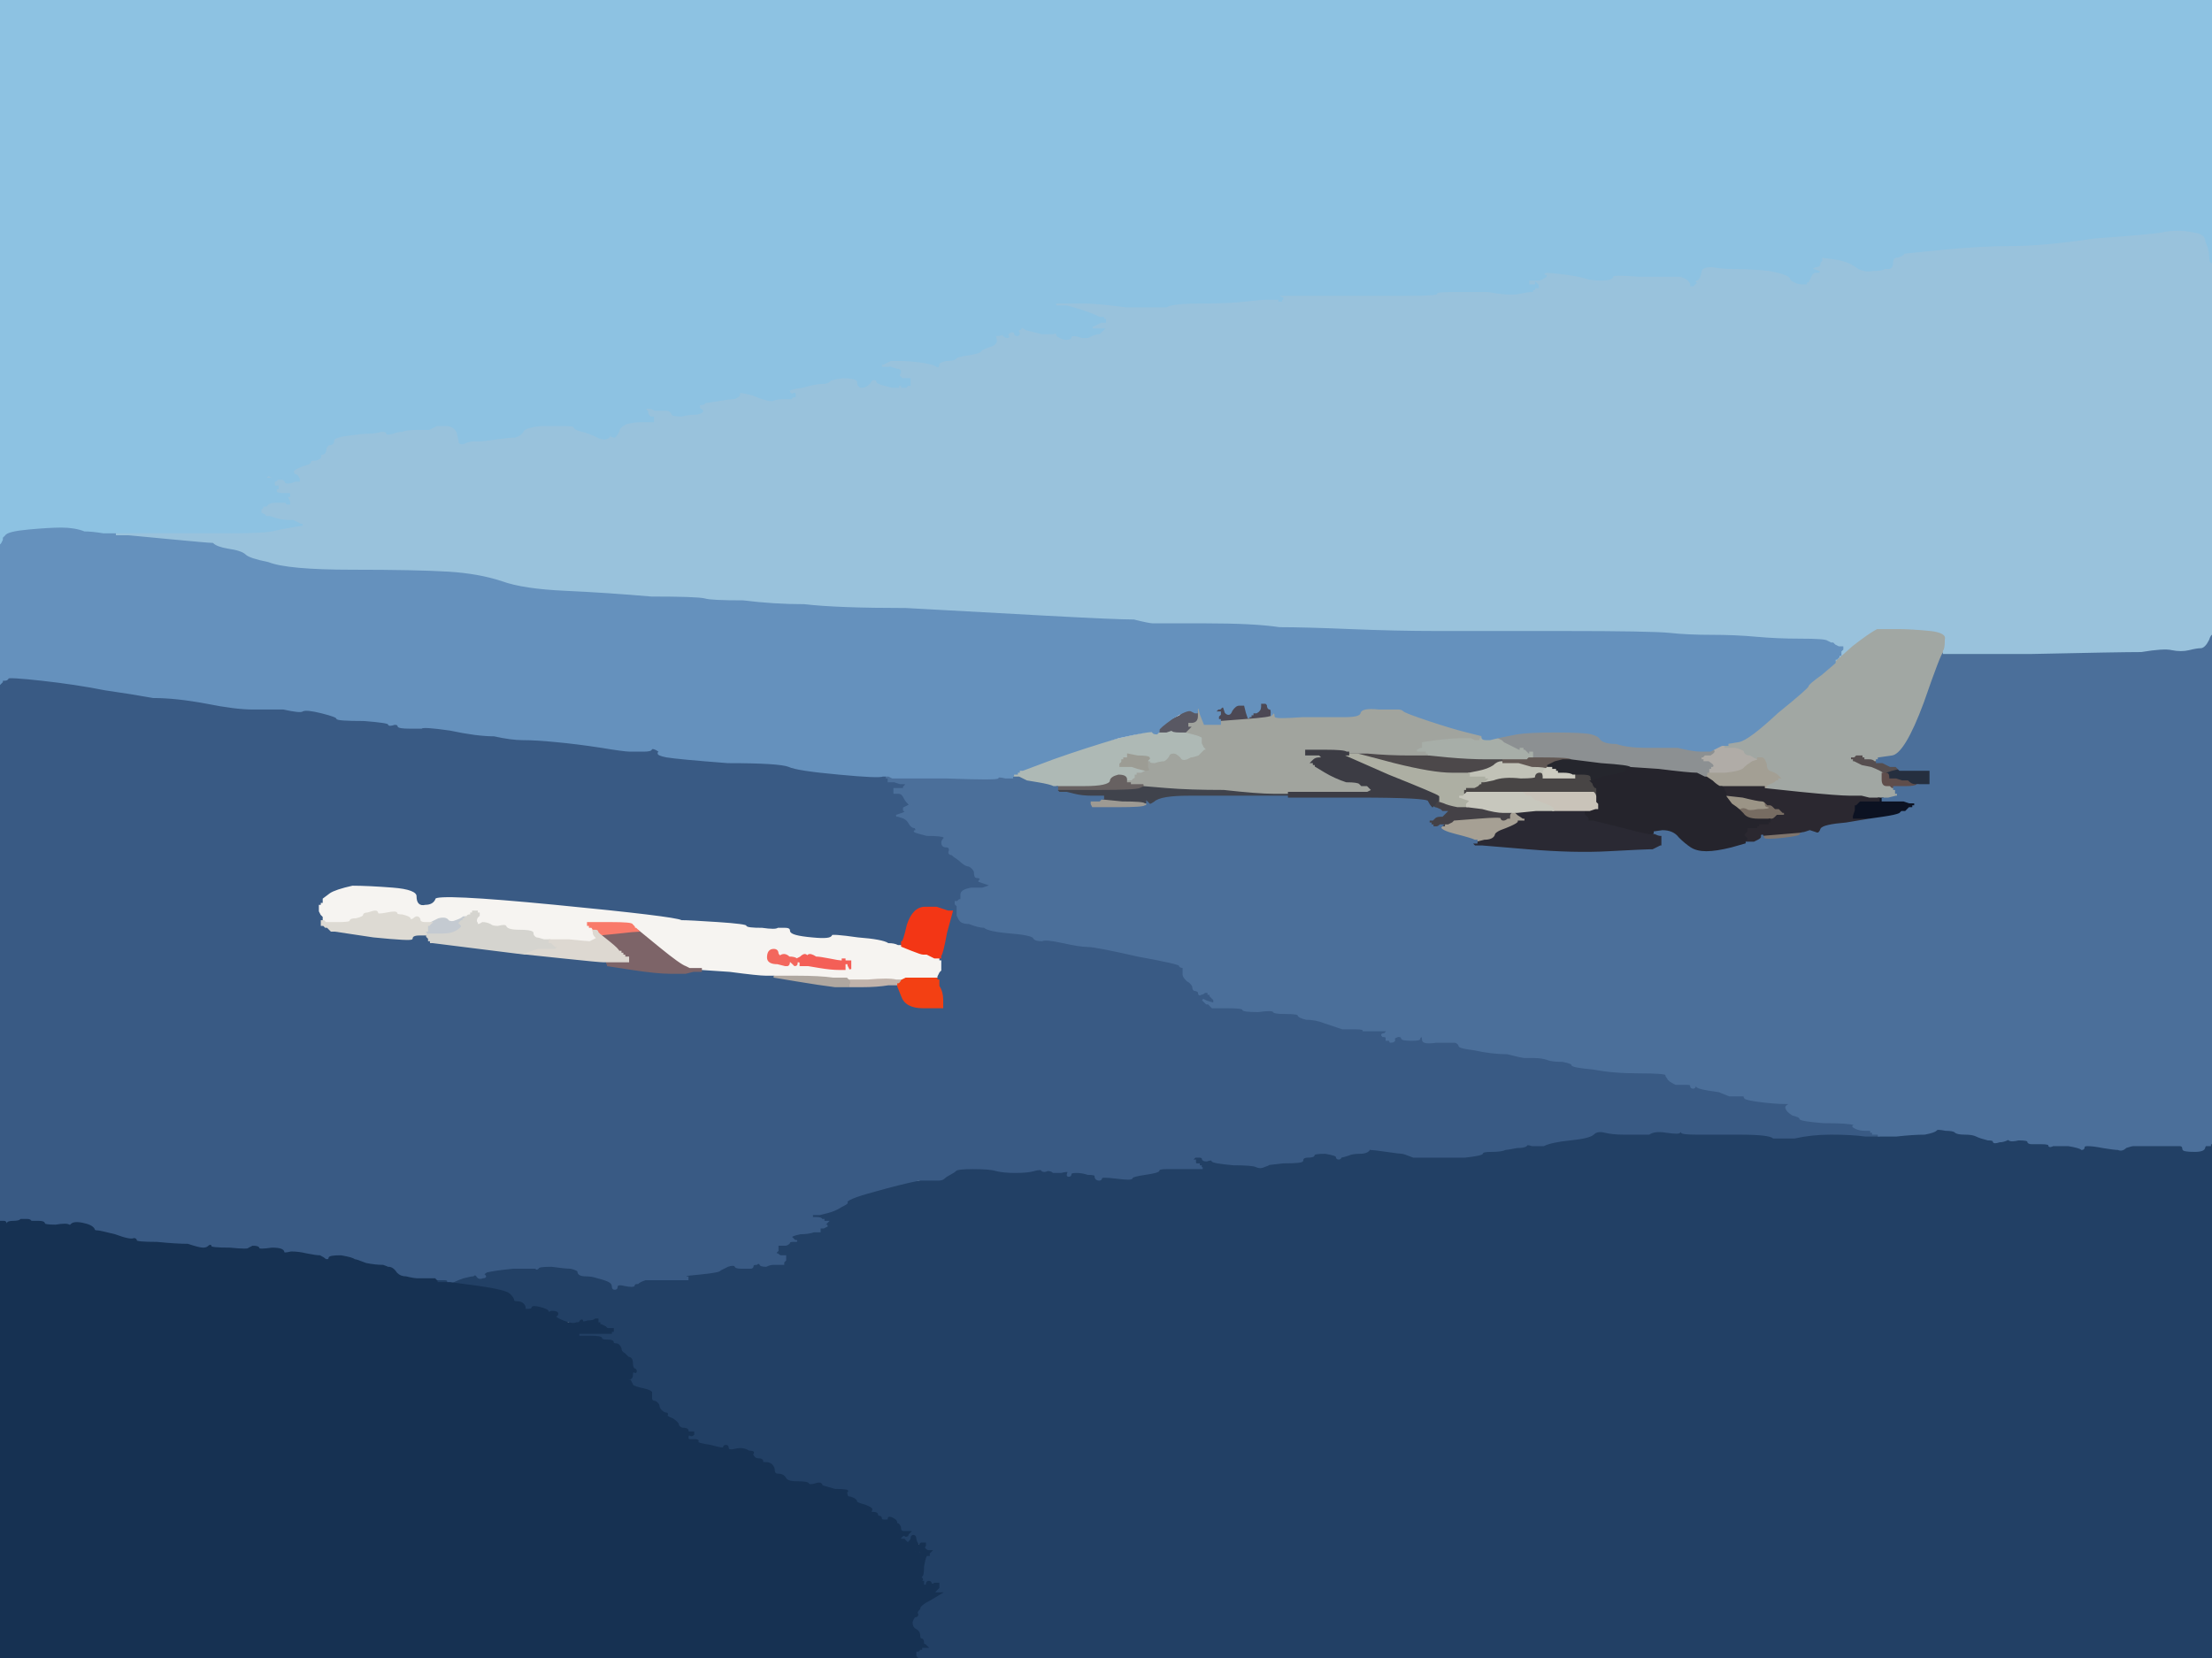 <!-- Created with clker.com Auto tracing tool http://www.clker.com) --> 
<svg 
   xmlns='http://www.w3.org/2000/svg'
   width='1155'
   height='866'>
<path style='opacity:1;fill:#C1B3AB;fill-rule:evenodd;stroke:#C1B3AB;stroke-width:1px;stroke-linecap:butt;stroke-linejoin:miter;stroke-opacity:1;' d='M 468 511 L 473 511 L 471 512 Q 470 514 469 514 L 469 515 L 464 515 Q 458 516 450 516 L 443 516 L 443 515 L 443 515 L 443 514 Q 444 513 443 512 L 442 511 L 453 511 Q 464 510 468 511 z 
'/>
<path style='opacity:1;fill:#F6F4F1;fill-rule:evenodd;stroke:#F6F4F1;stroke-width:1px;stroke-linecap:butt;stroke-linejoin:miter;stroke-opacity:1;' d='M 469 493 L 471 493 L 471 493 L 471 494 L 476 496 Q 481 498 482 498 L 484 498 L 486 499 L 488 500 L 490 500 L 491 500 L 491 500 L 491 500 L 491 501 L 492 501 L 492 504 L 492 507 L 491 508 L 490 510 L 490 510 L 490 510 L 490 511 L 489 511 L 481 511 L 473 511 L 468 511 Q 464 510 453 511 L 442 511 L 435 511 Q 428 510 416 510 L 404 510 L 400 510 Q 396 510 381 508 L 366 507 L 366 507 L 366 506 L 363 506 L 360 506 L 358 505 Q 355 504 344 495 L 333 486 L 333 486 Q 333 486 332 485 Q 331 485 331 484 L 330 483 L 330 483 Q 330 482 319 482 L 308 482 L 308 482 L 308 482 L 307 482 L 307 482 L 307 483 L 308 483 L 308 483 L 308 484 L 308 484 L 308 484 L 309 484 Q 310 485 310 486 L 310 486 L 310 486 Q 310 486 310 487 L 311 487 L 311 487 Q 311 488 312 488 L 312 488 L 312 488 L 312 488 L 312 489 L 312 489 L 311 489 L 311 490 L 311 490 L 312 490 L 312 490 L 312 490 L 310 491 L 308 492 L 308 492 Q 307 492 297 491 L 287 491 L 284 491 Q 281 490 280 490 Q 278 489 278 487 Q 277 486 271 486 Q 265 486 264 484 Q 264 483 260 484 Q 257 484 256 483 Q 254 482 252 482 Q 249 484 249 482 Q 248 481 249 479 L 250 478 L 250 477 L 250 477 L 249 477 L 249 476 L 248 476 L 247 476 L 247 477 L 246 477 L 246 477 L 246 478 L 245 478 Q 244 478 244 479 L 243 479 L 243 479 Q 242 479 242 480 L 242 480 L 242 480 Q 242 480 241 480 L 241 481 L 240 481 Q 239 482 238 482 Q 236 482 234 481 Q 233 479 229 480 L 225 482 L 222 482 Q 219 482 219 480 Q 218 478 216 480 Q 214 481 214 480 Q 214 479 210 478 Q 207 478 207 477 Q 207 476 202 477 Q 197 478 197 477 Q 197 476 196 476 Q 195 476 192 477 Q 190 477 190 478 Q 190 479 186 480 Q 183 480 183 481 Q 183 482 177 482 L 171 482 L 170 482 L 169 482 L 169 482 L 168 481 L 168 481 L 168 481 L 168 480 L 168 479 L 167 478 L 166 476 L 166 476 L 166 476 L 166 475 L 166 475 L 166 474 L 166 473 L 166 473 L 166 472 L 166 472 L 166 472 L 167 472 L 167 472 L 167 471 L 168 471 L 168 470 L 168 469 L 172 466 Q 175 464 184 462 Q 192 462 205 463 Q 218 464 218 468 Q 218 473 222 472 Q 226 472 227 469 Q 228 466 290 472 Q 352 478 356 480 Q 360 480 375 481 Q 390 482 390 483 Q 390 484 398 484 Q 405 485 406 484 Q 406 484 410 484 Q 413 484 413 486 Q 413 488 424 489 Q 434 490 434 488 Q 434 487 448 489 Q 461 490 464 492 Q 467 492 469 493 z 
M 416 501 L 416 501 L 418 500 Q 420 498 421 499 Q 422 500 422 499 Q 423 498 426 500 Q 428 500 433 501 Q 438 502 439 502 L 440 502 L 440 501 L 440 501 L 441 501 L 441 502 L 442 502 L 444 502 L 444 504 L 444 506 L 443 504 L 443 503 L 442 503 L 441 503 L 441 504 L 441 506 L 438 506 Q 434 506 428 505 L 422 504 L 422 504 L 422 504 L 421 504 L 421 504 L 421 503 L 420 503 L 420 503 L 420 504 L 419 504 L 418 504 L 418 503 Q 418 502 417 502 L 416 502 L 416 503 Q 416 504 415 504 Q 415 504 414 503 Q 412 501 412 502 Q 412 504 411 504 L 410 504 L 406 503 Q 401 503 401 500 Q 401 496 404 496 Q 406 496 406 498 Q 407 500 408 499 Q 410 498 412 500 Q 415 500 416 501 z 
'/>
<path style='opacity:1;fill:#AEB9B5;fill-rule:evenodd;stroke:#AEB9B5;stroke-width:1px;stroke-linecap:butt;stroke-linejoin:miter;stroke-opacity:1;' d='M 616 382 L 619 382 L 623 383 Q 627 384 628 385 Q 628 387 628 388 Q 628 388 629 390 L 630 391 L 630 392 L 630 392 L 629 392 L 629 392 L 628 393 L 627 394 L 628 394 L 629 394 L 626 395 Q 623 396 622 396 Q 622 396 620 397 Q 617 398 616 396 Q 614 394 613 394 Q 611 394 611 395 Q 610 397 608 398 Q 606 398 603 399 Q 600 399 600 398 L 599 398 L 599 397 Q 600 396 600 396 Q 600 395 594 395 L 589 394 L 589 395 L 590 395 L 590 395 L 590 396 L 588 396 L 587 396 L 587 397 L 586 397 L 586 397 L 586 398 L 586 398 L 586 398 L 585 399 L 585 400 L 586 400 L 587 400 L 587 399 L 587 398 L 588 399 Q 590 400 590 400 L 590 400 L 591 400 Q 591 400 594 401 L 598 402 L 598 402 L 599 402 L 599 402 L 599 402 L 598 403 L 596 404 L 595 404 L 594 404 L 594 405 L 594 405 L 593 405 L 593 406 L 593 406 L 594 406 L 594 406 L 594 406 L 592 407 L 591 408 L 590 408 L 589 408 L 589 409 L 589 409 L 588 409 Q 588 408 588 407 Q 588 405 584 405 Q 580 406 580 408 Q 579 411 566 411 L 552 411 L 550 411 Q 548 410 542 409 L 536 408 L 534 407 L 532 406 L 530 406 L 529 406 L 528 406 L 528 406 L 528 405 L 528 405 L 529 405 L 529 404 L 530 404 L 531 404 L 531 403 L 532 403 L 532 403 L 532 402 L 533 402 L 534 402 L 550 396 Q 567 390 584 386 Q 602 382 602 382 L 603 382 L 604 382 Q 605 382 605 382 L 605 382 L 609 382 Q 612 381 612 381 Q 612 382 616 382 z 
'/>
<path style='opacity:1;fill:#7F756D;fill-rule:evenodd;stroke:#7F756D;stroke-width:1px;stroke-linecap:butt;stroke-linejoin:miter;stroke-opacity:1;' d='M 944 434 L 945 434 L 945 434 Q 945 434 942 435 Q 940 435 940 436 Q 940 437 930 438 L 921 438 L 921 438 Q 920 437 920 437 L 920 437 L 920 436 L 920 436 L 932 435 Q 944 434 944 434 z 
'/>
<path style='opacity:1;fill:#4C484A;fill-rule:evenodd;stroke:#4C484A;stroke-width:1px;stroke-linecap:butt;stroke-linejoin:miter;stroke-opacity:1;' d='M 704 394 L 704 393 L 714 393 Q 725 394 736 394 L 746 394 L 756 395 Q 767 396 776 396 L 785 396 L 785 397 L 785 398 L 784 398 Q 782 398 780 400 Q 777 402 772 403 L 767 404 L 758 404 Q 748 404 728 399 L 709 394 L 706 394 L 704 394 L 704 394 z 
'/>
<path style='opacity:1;fill:#4C4854;fill-rule:evenodd;stroke:#4C4854;stroke-width:1px;stroke-linecap:butt;stroke-linejoin:miter;stroke-opacity:1;' d='M 647 368 L 649 368 L 650 368 Q 650 368 651 372 L 652 375 L 652 375 L 652 374 L 652 374 L 652 374 L 653 374 L 653 374 L 653 373 L 654 373 L 654 373 L 654 372 L 656 372 Q 658 371 658 369 L 658 367 L 660 367 L 661 367 L 662 368 Q 662 370 663 370 Q 664 370 664 372 L 664 373 L 664 374 Q 664 375 650 376 L 637 377 L 637 376 L 636 376 L 636 375 L 636 374 L 637 373 L 637 372 L 636 372 L 634 372 L 635 371 L 636 370 L 636 370 L 636 370 L 637 370 L 637 370 L 638 369 L 639 369 L 640 372 Q 642 374 643 371 Q 645 368 647 368 z 
'/>
<path style='opacity:1;fill:#B0ACA7;fill-rule:evenodd;stroke:#B0ACA7;stroke-width:1px;stroke-linecap:butt;stroke-linejoin:miter;stroke-opacity:1;' d='M 899 389 L 901 389 L 901 389 L 901 390 L 906 390 Q 910 391 911 392 Q 911 394 914 394 Q 917 396 918 396 L 918 396 L 918 396 Q 918 396 918 397 Q 918 397 915 398 Q 912 400 911 401 Q 910 403 901 404 L 892 404 L 892 404 L 892 404 L 892 403 L 892 402 L 892 402 L 892 402 L 892 401 L 892 401 L 893 401 L 893 400 L 894 400 Q 895 400 892 398 L 889 398 L 889 397 L 888 397 L 888 396 L 888 395 L 889 395 L 890 394 L 893 394 Q 896 392 894 392 L 893 392 L 895 391 Q 897 390 899 389 z 
'/>
<path style='opacity:1;fill:#F45F57;fill-rule:evenodd;stroke:#F45F57;stroke-width:1px;stroke-linecap:butt;stroke-linejoin:miter;stroke-opacity:1;' d='M 439 502 L 440 502 L 440 501 L 440 501 L 441 501 L 441 502 L 442 502 L 444 502 L 444 504 L 444 506 L 443 504 L 443 503 L 442 503 L 441 503 L 441 504 L 441 506 L 438 506 Q 434 506 428 505 L 422 504 L 422 504 L 422 504 L 421 504 L 421 504 L 421 503 L 420 503 L 420 503 L 420 504 L 419 504 L 418 504 L 418 503 Q 418 502 417 502 L 416 502 L 416 502 L 416 501 L 418 500 Q 420 498 421 499 Q 422 500 422 499 Q 423 498 426 500 Q 428 500 433 501 Q 438 502 439 502 z 
'/>
<path style='opacity:1;fill:#C4CAD1;fill-rule:evenodd;stroke:#C4CAD1;stroke-width:1px;stroke-linecap:butt;stroke-linejoin:miter;stroke-opacity:1;' d='M 242 479 L 243 479 L 242 481 Q 240 482 241 483 Q 242 484 239 486 Q 236 488 231 488 L 226 488 L 225 489 L 224 489 L 224 488 L 224 488 L 223 488 L 223 488 L 223 488 L 223 488 L 222 487 L 221 486 L 222 486 L 223 486 L 223 484 L 223 483 L 224 483 L 225 482 L 225 482 L 225 482 L 229 480 Q 233 479 234 481 Q 236 482 238 481 Q 241 480 242 479 z 
'/>
<path style='opacity:1;fill:#9D9A93;fill-rule:evenodd;stroke:#9D9A93;stroke-width:1px;stroke-linecap:butt;stroke-linejoin:miter;stroke-opacity:1;' d='M 572 418 L 574 418 L 575 417 L 576 417 L 586 418 Q 597 418 598 419 L 599 419 L 599 420 Q 599 421 598 421 Q 597 422 584 422 L 570 422 L 570 422 L 570 422 L 569 420 L 569 418 L 572 418 z 
'/>
<path style='opacity:1;fill:#2A2933;fill-rule:evenodd;stroke:#2A2933;stroke-width:1px;stroke-linecap:butt;stroke-linejoin:miter;stroke-opacity:1;' d='M 791 424 L 792 424 L 802 423 L 811 423 L 820 423 L 828 423 L 828 424 L 828 425 L 829 426 L 830 427 L 830 427 L 830 428 L 831 428 L 832 428 L 848 432 Q 863 436 863 435 L 863 435 L 864 435 Q 866 436 867 436 L 868 436 L 868 439 L 868 442 L 867 442 L 867 442 L 865 443 L 863 444 L 861 444 Q 859 444 840 445 Q 822 446 798 444 L 774 442 L 772 442 L 770 442 L 769 441 L 768 440 L 770 440 L 771 440 L 771 439 L 771 439 L 775 438 Q 779 438 780 436 Q 780 434 786 432 Q 791 430 792 429 Q 792 428 792 428 L 792 428 L 793 428 L 793 428 L 794 428 L 796 428 L 796 428 L 796 428 L 795 428 Q 795 428 792 426 L 790 424 L 791 424 z 
'/>
<path style='opacity:1;fill:#C1C2B7;fill-rule:evenodd;stroke:#C1C2B7;stroke-width:1px;stroke-linecap:butt;stroke-linejoin:miter;stroke-opacity:1;' d='M 784 398 L 785 398 L 789 398 L 793 398 L 798 399 Q 803 400 806 400 L 808 400 L 808 400 L 808 401 L 807 402 Q 806 402 806 404 L 806 406 L 806 406 Q 806 406 805 405 Q 805 404 804 404 Q 802 404 802 406 Q 802 407 794 407 Q 785 406 780 408 L 775 409 L 775 409 Q 775 408 775 408 L 776 407 L 775 407 L 775 406 L 771 406 L 767 406 L 767 405 L 767 404 L 772 403 Q 777 402 780 400 Q 782 398 784 398 z 
'/>
<path style='opacity:1;fill:#40434C;fill-rule:evenodd;stroke:#40434C;stroke-width:1px;stroke-linecap:butt;stroke-linejoin:miter;stroke-opacity:1;' d='M 597 410 L 597 410 L 609 411 Q 621 412 639 412 Q 657 414 665 414 L 673 414 L 673 415 L 673 416 L 654 416 Q 636 416 621 416 Q 606 416 603 419 Q 600 421 600 420 L 599 419 L 598 419 Q 597 418 586 418 L 576 417 L 576 417 L 576 416 L 570 416 Q 565 416 561 415 L 557 414 L 555 414 L 553 414 L 552 413 L 550 412 L 551 412 L 552 412 L 554 412 L 556 412 L 574 412 Q 593 412 595 411 Q 597 410 597 410 z 
'/>
<path style='opacity:1;fill:#224065;fill-rule:evenodd;stroke:#224065;stroke-width:1px;stroke-linecap:butt;stroke-linejoin:miter;stroke-opacity:1;' d='M 1151 599 L 1152 597 L 1152 597 L 1152 598 L 1153 598 L 1154 598 L 1154 597 L 1155 597 L 1155 732 L 1155 866 L 817 866 L 479 866 L 479 866 L 478 865 L 478 864 L 478 862 L 479 862 Q 480 862 480 861 L 480 861 L 481 861 L 481 860 L 482 860 L 484 860 L 483 859 Q 482 859 482 858 Q 482 856 481 856 Q 480 856 480 854 Q 480 852 478 851 Q 476 850 476 847 Q 477 844 478 844 Q 479 844 479 843 Q 478 842 480 840 Q 480 838 486 835 L 491 832 L 490 832 L 488 832 L 488 831 L 488 831 L 489 831 L 489 830 L 489 830 L 488 830 L 488 830 L 488 830 L 488 829 Q 488 829 486 828 Q 485 828 485 829 Q 485 830 484 830 Q 483 830 482 828 L 482 826 L 481 826 L 481 826 L 481 825 Q 482 825 481 824 L 480 824 L 481 823 Q 482 823 482 818 Q 483 812 484 812 L 485 812 L 485 811 L 486 810 L 486 810 L 486 810 L 485 810 Q 484 810 481 810 L 478 810 L 478 810 L 478 810 L 479 810 Q 479 810 481 808 L 483 806 L 482 806 L 481 806 L 479 806 Q 477 806 476 806 L 474 806 L 473 805 L 472 804 L 471 804 L 470 804 L 470 803 L 470 803 L 471 802 Q 472 801 473 802 Q 474 802 474 801 L 475 800 L 472 800 Q 470 800 470 798 Q 470 797 469 796 Q 468 796 468 795 Q 468 794 466 793 Q 464 792 464 793 Q 465 794 462 794 Q 460 794 460 793 Q 460 792 459 792 Q 458 792 458 791 Q 458 790 456 790 Q 454 790 454 790 Q 455 789 455 788 Q 454 787 451 786 Q 447 785 447 784 Q 447 783 444 782 Q 442 782 442 780 Q 441 779 442 779 Q 444 778 436 778 Q 429 776 429 776 Q 429 774 426 775 Q 423 776 422 775 Q 422 774 416 774 Q 411 774 410 772 Q 409 770 406 770 Q 404 770 404 767 Q 403 764 400 764 Q 397 764 398 763 Q 398 762 396 762 Q 394 762 393 760 Q 392 759 393 759 Q 394 758 391 758 Q 388 756 384 757 Q 380 758 380 756 Q 380 755 379 755 Q 378 755 378 756 Q 378 757 371 755 Q 364 754 364 753 Q 365 752 363 752 L 360 752 L 360 752 L 360 752 L 360 753 L 360 753 L 359 751 Q 359 749 360 749 Q 361 750 362 749 L 362 748 L 360 748 Q 359 748 359 747 Q 359 746 356 746 Q 354 745 354 744 Q 354 743 351 741 Q 348 740 348 739 Q 349 738 347 738 Q 345 737 344 735 Q 344 733 342 732 Q 340 732 340 730 Q 340 729 340 727 Q 339 726 334 725 Q 330 724 330 723 L 329 721 L 328 721 L 327 720 L 328 720 Q 330 720 330 714 Q 330 709 326 709 Q 323 709 324 708 Q 324 706 324 704 Q 323 702 320 702 Q 318 702 318 701 Q 318 700 316 700 Q 314 700 314 699 Q 314 698 308 698 L 302 698 L 302 697 L 302 696 L 304 696 L 306 696 L 306 695 L 306 695 L 305 695 L 305 694 L 306 694 L 307 694 L 307 695 L 307 696 L 310 696 L 314 696 L 314 695 L 314 695 L 315 695 L 315 696 L 317 696 L 319 696 L 319 695 L 320 695 L 320 695 L 320 694 L 318 694 L 317 694 L 316 693 L 314 692 L 314 692 L 314 692 L 313 692 L 313 692 L 313 691 L 312 691 L 312 690 L 312 689 L 311 689 Q 310 690 307 690 Q 304 691 304 690 Q 304 689 303 690 Q 303 691 302 691 Q 300 692 297 690 Q 294 690 293 690 Q 292 691 292 690 Q 291 688 290 688 Q 289 688 289 687 Q 289 686 288 686 Q 286 686 286 685 Q 286 684 282 683 Q 278 682 278 683 Q 278 684 275 684 Q 273 684 274 683 Q 274 682 273 681 Q 272 680 270 680 Q 268 680 268 679 Q 268 678 266 676 Q 264 674 258 674 Q 252 673 250 674 Q 249 674 249 673 Q 248 672 241 671 L 234 670 L 232 670 L 231 670 L 230 670 L 229 670 L 229 670 L 228 670 L 228 670 L 228 670 L 227 669 L 226 668 L 226 668 L 226 668 L 225 668 L 225 668 L 225 668 L 225 668 L 228 668 L 231 668 L 234 668 Q 238 668 242 667 Q 246 666 252 665 Q 258 663 268 662 Q 279 662 280 662 Q 280 663 281 662 Q 281 661 288 661 Q 295 662 304 664 Q 314 668 318 669 Q 322 670 328 670 Q 334 669 337 668 Q 340 668 343 668 Q 346 668 346 668 Q 346 668 352 668 L 357 668 L 358 668 L 359 668 L 359 667 L 358 667 L 358 667 L 358 666 L 358 666 Q 358 666 357 666 Q 357 666 355 666 L 353 666 L 354 666 L 356 666 L 366 665 Q 376 664 376 663 Q 378 662 380 661 Q 383 660 384 661 Q 384 662 387 662 Q 390 662 393 660 Q 396 659 397 660 Q 397 661 400 661 Q 402 660 404 660 L 405 660 L 406 660 L 406 660 L 408 660 L 409 660 L 409 659 L 410 658 L 410 657 L 410 656 L 408 656 Q 407 656 406 655 Q 405 655 405 654 L 406 653 L 406 652 L 406 650 L 407 650 L 407 650 L 407 649 L 408 649 L 408 650 Q 409 650 410 650 Q 411 650 412 649 Q 412 648 414 648 Q 417 648 415 648 Q 414 647 413 646 Q 413 645 418 644 Q 422 644 425 643 L 428 643 L 428 642 L 428 641 L 430 641 L 432 640 L 431 640 L 430 640 L 431 639 L 432 638 L 431 638 L 430 638 L 430 637 L 430 637 L 429 637 L 429 638 L 427 638 Q 425 638 426 637 Q 427 636 425 636 L 423 636 L 422 637 L 421 637 L 421 636 L 421 635 L 422 635 L 424 634 L 426 634 L 428 634 L 432 633 Q 436 632 439 630 Q 443 628 442 628 Q 441 626 456 622 Q 470 618 479 617 Q 488 616 489 615 Q 489 614 491 614 Q 493 614 495 613 Q 498 612 499 611 Q 500 610 508 610 Q 517 610 520 611 Q 524 612 530 612 Q 537 612 540 611 Q 544 610 544 611 Q 545 612 547 611 Q 549 611 550 612 Q 550 612 554 612 Q 558 611 558 612 Q 557 614 558 614 Q 559 614 559 613 Q 559 612 562 612 Q 565 612 568 613 Q 572 613 572 614 Q 572 616 574 616 Q 575 616 575 615 Q 575 614 583 615 Q 591 616 591 615 Q 591 614 598 613 Q 605 612 605 611 Q 605 610 609 610 Q 612 610 617 610 Q 622 610 625 610 L 628 610 L 628 610 L 628 610 L 627 610 L 627 610 L 627 609 L 626 609 L 626 609 L 626 608 L 625 608 Q 624 608 624 607 L 624 606 L 623 606 L 623 606 L 623 607 L 622 607 L 622 606 L 622 605 L 623 605 L 624 604 L 626 604 Q 628 604 628 605 Q 628 606 630 606 Q 633 605 633 606 Q 633 607 644 608 Q 654 608 656 609 Q 658 610 660 609 Q 663 608 662 608 Q 661 608 670 607 Q 680 607 680 606 Q 680 604 683 604 Q 686 604 686 603 Q 686 602 694 603 Q 701 604 704 603 Q 706 602 710 601 Q 715 600 716 600 Q 717 600 724 601 Q 731 602 732 602 Q 733 602 738 604 Q 742 604 749 604 Q 756 604 765 604 Q 774 603 774 602 Q 774 601 778 601 Q 782 600 789 600 Q 796 598 796 598 Q 797 597 800 598 Q 802 598 806 598 Q 810 596 820 595 Q 830 594 832 592 Q 834 590 838 591 Q 842 592 848 592 Q 853 592 856 592 Q 858 592 861 592 Q 864 590 870 591 Q 877 592 877 591 Q 878 590 878 591 Q 878 592 879 591 Q 879 590 880 590 Q 881 590 882 591 Q 882 592 888 592 Q 893 592 908 592 Q 924 592 926 594 Q 928 594 937 594 Q 946 592 956 592 Q 967 592 974 593 L 981 593 L 990 593 Q 999 592 1005 592 Q 1010 591 1011 590 Q 1011 589 1016 590 Q 1020 590 1021 591 Q 1022 592 1026 592 Q 1030 592 1032 593 Q 1034 594 1040 595 Q 1046 596 1048 595 Q 1048 594 1049 595 Q 1050 596 1054 595 Q 1059 595 1059 596 Q 1059 597 1061 597 Q 1062 597 1066 597 Q 1070 597 1070 598 Q 1070 599 1072 598 Q 1075 598 1080 598 Q 1086 599 1087 600 Q 1088 600 1088 599 Q 1088 598 1090 598 Q 1093 598 1098 599 Q 1104 600 1106 600 Q 1108 601 1110 599 Q 1113 598 1114 598 Q 1114 598 1120 598 Q 1126 598 1130 598 Q 1133 598 1134 598 Q 1136 598 1138 598 Q 1140 598 1140 600 Q 1140 601 1146 601 Q 1151 601 1151 599 z 
M 784 602 Q 784 602 784 601 Q 784 601 784 602 Q 784 602 784 602 z 
M 251 667 Q 251 666 253 667 Q 255 668 253 667 Q 250 667 251 667 z 
M 476 803 Q 476 802 477 802 Q 478 802 478 803 Q 478 804 477 804 Q 476 804 476 803 z 
M 489 827 Q 490 827 490 827 Q 490 828 490 828 Q 489 828 489 827 z 
'/>
<path style='opacity:1;fill:#A6A094;fill-rule:evenodd;stroke:#A6A094;stroke-width:1px;stroke-linecap:butt;stroke-linejoin:miter;stroke-opacity:1;' d='M 789 424 L 789 424 L 790 424 L 790 424 L 792 426 Q 795 428 795 428 L 796 428 L 796 428 L 796 428 L 794 428 L 793 428 L 793 428 L 792 428 L 792 428 Q 792 428 792 429 Q 791 430 786 432 Q 780 434 780 436 Q 779 438 775 438 L 771 439 L 770 439 Q 768 438 760 436 Q 752 434 752 433 L 752 432 L 752 432 L 752 432 L 753 432 L 753 431 L 753 431 L 754 431 L 754 431 L 754 430 L 755 430 L 756 430 L 758 429 L 759 428 L 772 427 Q 784 426 784 427 Q 784 428 785 428 Q 786 428 787 427 L 788 427 L 788 426 Q 788 425 789 424 z 
'/>
<path style='opacity:1;fill:#395A84;fill-rule:evenodd;stroke:#395A84;stroke-width:1px;stroke-linecap:butt;stroke-linejoin:miter;stroke-opacity:1;' d='M 461 405 L 463 405 L 463 405 L 463 406 L 463 406 L 464 406 L 464 407 L 464 408 L 466 408 L 467 408 L 470 409 L 473 409 L 473 410 L 472 411 L 472 411 L 472 412 L 470 412 L 467 412 L 467 413 L 467 414 L 469 414 Q 471 414 472 416 Q 473 418 474 419 Q 475 420 475 420 L 476 420 L 476 420 L 476 420 L 474 421 Q 472 422 472 422 Q 472 422 472 423 Q 474 424 471 425 L 468 426 L 468 426 L 468 426 L 469 426 L 469 426 L 472 427 Q 474 428 475 430 Q 476 432 478 432 Q 479 434 478 434 Q 476 434 484 436 Q 492 436 493 437 Q 494 438 493 438 Q 492 439 492 440 Q 492 442 494 442 Q 496 442 496 444 Q 495 446 497 446 Q 498 447 501 449 Q 504 452 506 452 Q 508 453 509 455 Q 509 458 510 458 Q 512 458 512 459 L 512 460 L 511 460 L 511 460 L 514 461 L 517 462 L 517 462 L 518 462 L 518 462 L 518 462 L 516 463 L 513 464 L 513 464 L 512 464 L 512 464 Q 512 464 507 464 Q 502 465 502 467 L 502 469 L 502 470 L 502 470 L 501 470 L 501 470 L 500 471 L 499 471 L 499 472 L 500 473 L 500 476 L 500 478 L 501 480 Q 502 482 506 482 Q 511 484 514 484 Q 516 486 528 487 Q 540 488 540 490 Q 541 491 544 491 Q 546 490 555 492 Q 564 494 568 494 Q 572 494 594 499 Q 616 503 616 504 Q 616 505 618 505 Q 619 506 618 506 Q 618 507 618 509 Q 618 510 620 512 Q 622 513 623 515 Q 623 517 625 516 Q 627 516 627 517 Q 627 518 626 518 Q 626 519 627 519 Q 628 519 629 518 Q 629 518 630 518 L 631 518 L 631 519 L 632 519 L 632 519 L 632 520 L 632 520 L 632 520 L 633 521 L 634 522 L 634 522 L 634 522 L 634 523 L 634 523 L 635 523 L 635 524 L 634 524 Q 633 524 633 525 Q 633 526 643 526 Q 653 526 652 527 Q 651 528 658 527 Q 664 527 665 528 Q 665 529 671 529 Q 678 529 678 530 Q 678 531 682 532 Q 687 532 692 534 Q 698 536 701 537 Q 704 537 708 537 Q 712 537 712 538 Q 713 538 716 538 Q 719 538 722 538 L 725 538 L 723 540 Q 721 540 722 541 Q 724 541 724 542 L 724 543 L 725 543 L 725 542 L 726 544 Q 728 544 728 543 Q 727 542 730 541 Q 732 541 732 542 Q 732 543 737 543 Q 742 543 741 542 Q 741 542 742 541 Q 743 541 743 543 Q 743 545 750 544 Q 758 544 760 544 Q 762 545 762 546 Q 762 547 770 548 Q 779 550 787 550 Q 795 552 796 552 Q 797 552 802 552 Q 807 552 808 553 Q 810 554 816 554 Q 821 555 821 556 Q 821 557 832 558 Q 842 560 856 560 Q 869 560 870 561 Q 870 562 871 563 Q 871 564 875 566 Q 879 566 881 566 Q 883 566 883 567 Q 883 568 884 568 Q 885 568 885 567 Q 886 566 886 567 Q 886 568 892 569 Q 899 570 898 570 Q 898 570 903 572 Q 908 572 910 572 Q 911 572 911 573 Q 911 574 919 575 Q 927 576 932 576 L 936 576 L 934 577 Q 932 578 933 579 Q 933 580 936 581 Q 940 582 940 584 Q 940 585 952 586 Q 965 586 968 587 Q 970 588 968 588 Q 967 588 969 589 Q 971 590 974 590 L 977 590 L 977 591 L 978 591 L 978 591 L 978 592 L 979 592 L 980 592 L 982 592 L 983 592 L 982 592 L 981 592 L 981 593 L 981 593 L 974 593 Q 967 592 956 592 Q 946 592 937 594 Q 928 594 926 594 Q 924 592 908 592 Q 893 592 886 592 Q 878 592 878 591 Q 878 590 877 591 Q 877 592 870 591 Q 864 590 861 592 Q 858 592 856 592 Q 853 592 848 592 Q 842 592 838 591 Q 834 590 832 592 Q 830 594 820 595 Q 810 596 806 598 Q 802 598 800 598 Q 797 597 797 598 Q 796 599 792 599 Q 787 600 786 600 Q 784 601 779 601 Q 774 601 774 602 Q 774 603 765 604 Q 756 604 749 604 Q 742 604 738 604 Q 733 602 732 602 Q 731 602 724 601 Q 717 600 716 600 Q 716 599 715 600 Q 714 602 710 602 Q 706 602 704 603 Q 701 604 700 604 Q 700 605 699 605 Q 698 605 698 604 Q 698 603 692 602 Q 686 602 686 603 Q 686 604 683 604 Q 680 604 680 606 Q 680 607 670 607 Q 661 608 662 608 Q 663 608 660 609 Q 658 610 656 609 Q 654 608 644 608 Q 633 607 633 606 Q 633 605 630 606 Q 628 606 628 605 Q 628 604 626 604 L 624 604 L 623 605 L 622 605 L 622 606 L 622 607 L 623 607 L 623 606 L 623 606 L 624 606 L 624 607 Q 624 608 625 608 L 626 608 L 626 609 L 626 609 L 627 609 L 627 610 L 627 610 L 628 610 L 628 610 L 628 610 L 625 610 Q 622 610 617 610 Q 612 610 609 610 Q 605 610 605 611 Q 605 612 598 613 Q 591 614 591 615 Q 591 616 583 615 Q 575 614 575 615 Q 575 616 574 616 Q 572 616 572 614 Q 572 613 568 613 Q 565 612 562 612 Q 559 612 559 613 Q 559 614 558 614 Q 557 614 558 612 Q 558 611 554 612 Q 550 612 550 612 Q 549 611 547 611 Q 545 612 544 611 Q 544 610 540 611 Q 537 612 530 612 Q 524 612 520 611 Q 517 610 508 610 Q 500 610 499 611 Q 498 612 496 613 Q 494 614 493 615 Q 492 616 490 616 Q 489 616 480 616 Q 470 618 456 622 Q 441 626 442 628 Q 443 628 439 630 Q 436 632 432 633 L 428 634 L 426 634 L 424 634 L 424 635 L 424 635 L 423 635 L 423 636 L 426 636 Q 429 636 429 637 L 430 637 L 430 637 L 430 638 L 431 638 L 432 638 L 431 639 L 430 640 L 431 640 L 432 640 L 430 641 L 428 641 L 428 642 L 428 643 L 425 643 Q 422 644 418 644 Q 413 645 413 646 Q 414 647 415 648 Q 417 648 414 648 Q 412 648 412 649 Q 411 650 410 650 Q 409 650 408 650 L 408 649 L 407 649 L 407 650 L 407 650 L 406 650 L 406 652 L 406 653 L 405 654 Q 405 655 406 655 Q 407 656 408 656 L 410 656 L 410 657 L 410 658 L 409 659 L 409 660 L 408 660 L 406 660 L 406 660 L 405 660 L 404 660 Q 402 660 400 661 Q 397 661 397 660 Q 396 659 395 660 Q 393 660 393 661 Q 393 662 392 662 Q 390 662 387 662 Q 384 662 384 661 Q 383 660 380 661 Q 378 662 376 663 Q 376 664 366 665 L 356 666 L 354 666 L 353 666 L 355 666 Q 357 666 357 666 Q 358 666 358 666 L 358 666 L 358 667 L 358 667 L 359 667 L 359 668 L 358 668 L 357 668 L 352 668 Q 346 668 346 668 Q 346 668 343 668 Q 340 668 337 668 Q 334 669 333 670 Q 331 670 331 671 Q 331 672 326 671 Q 322 670 322 672 Q 322 673 321 673 Q 320 673 320 672 Q 320 670 318 669 Q 316 668 312 667 Q 309 666 306 666 Q 302 666 302 664 Q 302 663 298 662 Q 295 662 288 661 Q 281 661 281 662 Q 280 663 280 662 Q 279 662 268 662 Q 258 663 254 664 Q 251 666 253 666 Q 254 667 252 667 Q 250 668 249 666 Q 248 665 247 666 Q 246 666 242 667 Q 239 668 237 669 L 235 670 L 234 670 L 234 670 L 234 669 Q 234 668 232 668 L 231 668 L 230 668 Q 228 668 228 668 L 227 668 L 227 668 Q 227 668 226 668 L 225 668 L 225 668 L 225 668 L 222 668 Q 219 668 218 668 Q 216 668 212 667 Q 209 667 209 666 Q 208 665 207 665 Q 205 666 206 665 Q 206 664 206 663 Q 205 662 203 662 Q 201 662 202 662 Q 203 662 200 661 Q 196 661 191 660 Q 186 658 185 658 Q 184 657 180 657 Q 175 658 172 658 Q 170 658 170 658 Q 169 657 167 656 Q 165 656 160 655 Q 156 654 152 654 Q 148 655 148 654 Q 148 652 142 652 Q 135 653 135 652 Q 135 651 134 651 Q 132 651 132 652 Q 132 653 121 652 Q 110 652 110 651 Q 110 650 109 651 Q 108 652 106 652 Q 104 652 98 650 Q 92 650 82 649 Q 71 649 71 648 Q 71 647 70 647 Q 68 648 60 645 Q 52 643 51 643 Q 49 643 49 642 Q 48 640 45 639 Q 41 638 40 639 Q 40 640 39 640 Q 38 640 37 640 Q 36 640 36 640 Q 35 639 29 640 Q 23 640 23 639 Q 23 638 20 638 Q 17 638 16 638 Q 16 637 14 637 Q 12 637 11 637 Q 10 638 7 638 Q 4 638 4 639 L 4 640 L 3 639 Q 3 638 2 638 L 0 638 L 0 498 L 0 357 L 0 357 L 0 357 L 1 356 L 1 355 L 2 355 Q 4 355 4 354 Q 4 353 22 355 Q 40 357 55 360 Q 69 362 80 364 Q 92 364 108 367 Q 123 370 132 370 Q 140 370 148 370 Q 157 372 158 371 Q 160 370 168 372 Q 176 374 176 375 Q 176 376 190 376 Q 203 377 203 378 Q 203 379 206 378 Q 208 378 208 379 Q 208 380 214 380 Q 220 380 220 380 Q 221 379 235 381 Q 249 384 258 384 Q 267 386 273 386 Q 280 386 290 387 Q 301 388 314 390 Q 326 392 329 392 Q 332 392 336 392 Q 340 392 340 391 Q 341 390 344 392 Q 346 392 344 393 Q 343 394 348 395 Q 354 396 380 398 Q 407 398 412 400 Q 416 402 438 404 Q 459 406 461 405 z 
M 469 493 L 471 493 L 471 492 Q 472 492 474 483 Q 477 474 483 474 L 489 474 L 492 475 L 495 476 L 496 476 L 497 476 L 494 487 Q 492 498 491 499 L 491 500 L 491 500 L 491 500 L 491 501 L 492 501 L 492 504 L 492 507 L 491 508 L 490 510 L 490 510 L 490 510 L 490 511 L 489 511 L 489 511 Q 489 512 489 512 L 490 512 L 490 515 Q 492 518 492 522 L 492 526 L 482 526 Q 473 526 471 520 L 469 515 L 464 515 Q 458 516 450 516 L 443 516 L 443 515 L 443 515 L 436 515 Q 428 514 416 512 L 404 510 L 400 510 Q 396 510 381 508 L 366 507 L 362 507 L 358 508 L 350 508 Q 343 508 330 506 L 317 504 L 317 504 L 318 504 L 318 504 L 318 504 L 318 503 L 318 503 L 317 503 L 317 502 L 317 502 L 317 502 L 315 502 Q 313 502 294 500 L 275 498 L 274 498 Q 274 498 250 495 L 226 492 L 226 492 L 226 492 L 225 492 L 225 492 L 225 491 L 224 491 L 224 490 L 224 489 L 224 489 Q 223 488 223 488 L 223 488 L 219 488 Q 215 488 215 490 Q 215 491 195 489 L 175 486 L 174 486 L 173 486 L 172 485 L 171 484 L 171 484 L 170 484 L 170 484 L 170 484 L 170 483 Q 170 483 169 482 L 169 482 L 168 482 Q 168 482 168 481 L 168 481 L 168 480 L 168 479 L 167 478 L 166 476 L 166 476 L 166 476 L 166 475 L 166 475 L 166 474 L 166 473 L 166 473 L 166 472 L 166 472 L 166 472 L 167 472 L 167 472 L 167 471 L 168 471 L 168 470 L 168 469 L 172 466 Q 175 464 184 462 Q 192 462 205 463 Q 218 464 218 468 Q 218 473 222 472 Q 226 472 227 469 Q 228 466 290 472 Q 352 478 356 480 Q 360 480 375 481 Q 390 482 390 483 Q 390 484 398 484 Q 405 485 406 484 Q 406 484 410 484 Q 413 484 413 486 Q 413 488 424 489 Q 434 490 434 488 Q 434 487 448 489 Q 461 490 464 492 Q 467 492 469 493 z 
'/>
<path style='opacity:1;fill:#A1A49E;fill-rule:evenodd;stroke:#A1A49E;stroke-width:1px;stroke-linecap:butt;stroke-linejoin:miter;stroke-opacity:1;' d='M 625 370 L 626 369 L 627 373 Q 629 378 629 378 L 630 378 L 630 378 L 630 378 L 632 378 L 635 378 L 636 378 L 637 378 L 637 377 L 637 377 L 650 376 Q 664 375 664 374 L 664 373 L 665 372 Q 666 372 666 374 Q 666 375 680 374 Q 695 374 702 374 Q 710 374 710 372 Q 711 369 720 370 Q 729 370 730 370 Q 732 370 733 371 Q 734 372 746 376 Q 758 380 766 382 Q 774 384 774 384 L 774 385 L 774 385 Q 774 385 773 386 L 773 387 L 770 387 L 768 386 L 763 386 Q 758 386 750 387 L 743 388 L 743 390 L 743 391 L 742 391 L 740 392 L 742 392 L 745 392 L 745 393 L 746 393 L 746 394 L 746 394 L 736 394 Q 725 394 714 393 L 704 393 L 703 393 Q 702 392 692 392 L 682 392 L 682 393 L 682 394 L 686 394 L 689 394 L 690 395 L 691 396 L 689 396 Q 687 396 686 397 L 685 398 L 685 398 L 686 398 L 686 398 L 686 398 L 686 399 L 686 399 L 687 399 L 687 400 L 692 403 Q 697 406 703 408 Q 709 408 710 409 L 711 410 L 712 410 L 714 410 L 715 411 L 716 412 L 717 412 L 718 412 L 716 413 L 714 414 L 694 414 L 673 414 L 665 414 Q 657 414 639 412 Q 621 412 609 411 L 597 410 L 594 410 L 590 410 L 590 409 L 590 409 L 589 409 L 589 409 L 589 409 L 589 408 L 590 408 L 591 408 L 592 407 L 594 406 L 594 406 L 594 406 L 593 406 L 593 406 L 593 405 L 594 405 L 594 405 L 594 404 L 595 404 L 596 404 L 598 403 L 599 402 L 599 402 L 599 402 L 599 402 Q 600 402 599 401 Q 599 400 599 399 L 599 398 L 600 398 Q 600 399 603 399 Q 606 398 608 398 Q 610 397 611 395 Q 611 394 613 394 Q 614 394 616 396 Q 617 398 620 397 Q 622 396 622 396 Q 623 396 626 395 L 629 394 L 628 394 L 627 394 L 628 393 L 629 392 L 629 392 L 630 392 L 630 392 L 630 391 L 629 390 Q 628 388 628 388 Q 628 387 628 385 Q 627 384 623 383 L 619 382 L 619 382 L 619 382 L 620 381 L 621 380 L 621 380 L 620 380 L 620 378 L 620 377 L 622 377 Q 625 377 625 374 L 625 372 L 625 370 z 
'/>
<path style='opacity:1;fill:#564E4F;fill-rule:evenodd;stroke:#564E4F;stroke-width:1px;stroke-linecap:butt;stroke-linejoin:miter;stroke-opacity:1;' d='M 968 395 L 969 394 L 971 394 L 973 394 L 973 395 L 974 395 L 974 395 L 974 396 L 976 396 Q 978 396 979 397 L 980 397 L 980 397 L 980 398 L 982 398 L 983 398 L 985 399 L 987 400 L 990 400 Q 992 402 992 402 L 992 402 L 992 402 Q 992 402 988 403 L 985 404 L 985 404 Q 984 405 984 404 L 983 404 L 983 404 Q 982 403 977 401 L 972 400 L 970 399 L 968 398 L 968 398 L 968 398 L 967 398 L 967 398 L 967 397 L 966 397 L 966 396 L 966 395 L 968 395 z 
'/>
<path style='opacity:1;fill:#F34013;fill-rule:evenodd;stroke:#F34013;stroke-width:1px;stroke-linecap:butt;stroke-linejoin:miter;stroke-opacity:1;' d='M 471 512 L 473 511 L 481 511 L 489 511 L 489 511 Q 489 512 489 512 L 490 512 L 490 515 Q 492 518 492 522 L 492 526 L 482 526 Q 473 526 471 520 L 469 515 L 469 514 Q 470 514 471 512 z 
'/>
<path style='opacity:1;fill:#252F3F;fill-rule:evenodd;stroke:#252F3F;stroke-width:1px;stroke-linecap:butt;stroke-linejoin:miter;stroke-opacity:1;' d='M 992 402 L 992 402 L 1000 402 L 1008 402 L 1008 404 L 1008 406 L 1008 407 L 1008 408 L 1008 409 L 1008 410 L 1007 410 L 1007 410 L 1007 411 L 1006 411 L 1006 411 L 1006 410 L 1004 410 L 1001 410 L 1000 410 Q 998 410 996 408 L 993 408 L 990 407 L 986 407 L 986 406 Q 986 404 985 404 L 985 404 L 988 403 Q 992 402 992 402 z 
'/>
<path style='opacity:1;fill:#8C9092;fill-rule:evenodd;stroke:#8C9092;stroke-width:1px;stroke-linecap:butt;stroke-linejoin:miter;stroke-opacity:1;' d='M 888 392 L 893 392 L 894 392 Q 896 392 893 394 L 890 394 L 889 395 L 888 395 L 888 396 L 888 397 L 889 397 L 889 398 L 892 398 Q 895 400 894 400 L 893 400 L 893 401 L 892 401 L 892 401 L 892 402 L 892 402 L 892 402 L 892 403 L 892 404 L 892 404 L 892 404 L 892 404 Q 892 405 891 406 L 891 406 L 890 406 Q 890 406 886 404 Q 882 404 866 402 L 851 401 L 851 401 Q 851 400 836 399 L 820 397 L 820 397 Q 820 396 804 396 L 788 396 L 788 396 L 788 396 L 792 396 L 797 396 L 798 395 L 800 395 L 800 394 L 800 393 L 799 393 L 799 394 L 799 394 L 798 394 L 798 394 L 798 394 L 797 393 L 796 392 L 796 392 L 796 392 L 795 392 L 795 392 L 795 391 L 794 391 L 794 391 L 794 392 L 794 392 L 794 392 L 793 392 Q 793 392 789 390 L 785 388 L 784 387 L 782 386 L 780 386 L 778 386 L 778 386 L 778 386 L 782 385 L 787 384 L 792 383 Q 798 382 812 382 Q 827 382 831 383 Q 835 384 836 386 Q 838 388 844 388 Q 850 390 859 390 Q 868 390 876 390 Q 884 392 888 392 z 
'/>
<path style='opacity:1;fill:#F3675D;fill-rule:evenodd;stroke:#F3675D;stroke-width:1px;stroke-linecap:butt;stroke-linejoin:miter;stroke-opacity:1;' d='M 416 501 L 416 501 L 416 502 L 416 502 L 416 503 Q 416 504 415 504 Q 415 504 414 503 Q 412 501 412 502 Q 412 504 411 504 L 410 504 L 406 503 Q 401 503 401 500 Q 401 496 404 496 Q 406 496 406 498 Q 407 500 408 499 Q 410 498 412 500 Q 415 500 416 501 z 
'/>
<path style='opacity:1;fill:#7D6468;fill-rule:evenodd;stroke:#7D6468;stroke-width:1px;stroke-linecap:butt;stroke-linejoin:miter;stroke-opacity:1;' d='M 333 486 L 333 486 L 344 495 Q 355 504 358 505 L 360 506 L 363 506 L 366 506 L 366 507 L 366 507 L 362 507 L 358 508 L 350 508 Q 343 508 330 506 L 317 504 L 317 504 L 318 504 L 318 504 L 318 504 L 318 503 L 318 503 L 317 503 L 317 502 L 317 502 L 317 502 L 322 502 L 328 502 L 328 501 L 328 500 L 327 500 L 326 500 L 326 499 L 326 499 L 325 499 L 325 498 L 325 498 L 324 498 L 324 498 L 324 498 L 324 497 L 324 497 L 323 497 Q 323 496 318 492 L 313 488 L 312 488 L 312 488 L 312 488 L 312 487 L 322 486 Q 332 486 333 486 z 
'/>
<path style='opacity:1;fill:#625854;fill-rule:evenodd;stroke:#625854;stroke-width:1px;stroke-linecap:butt;stroke-linejoin:miter;stroke-opacity:1;' d='M 820 397 L 820 397 L 816 397 L 812 398 L 810 398 Q 809 400 810 400 Q 811 400 811 401 L 811 402 L 810 402 Q 809 402 808 401 L 808 401 L 808 401 Q 807 400 800 400 L 793 398 L 789 398 L 785 398 L 785 397 L 785 396 L 786 396 L 788 396 L 788 396 L 788 396 L 804 396 Q 820 396 820 397 z 
'/>
<path style='opacity:1;fill:#A1A7A3;fill-rule:evenodd;stroke:#A1A7A3;stroke-width:1px;stroke-linecap:butt;stroke-linejoin:miter;stroke-opacity:1;' d='M 1016 338 L 1016 340 L 1016 340 Q 1015 340 1015 341 L 1015 341 L 1015 341 Q 1014 341 1005 367 Q 995 394 988 395 L 981 396 L 981 397 L 980 397 L 980 397 L 980 397 L 979 397 Q 978 396 976 396 L 974 396 L 974 395 L 974 395 L 973 395 L 973 394 L 971 394 L 969 394 L 968 395 L 966 395 L 966 396 L 966 397 L 967 397 L 967 398 L 967 398 L 968 398 L 968 398 L 968 398 L 970 399 L 972 400 L 977 401 Q 982 403 983 404 L 983 404 L 983 407 Q 983 410 985 410 L 987 410 L 988 411 L 989 411 L 989 411 L 989 412 L 989 412 L 990 412 L 990 413 L 990 414 L 991 414 L 991 414 L 991 415 L 992 415 L 992 415 L 992 416 L 991 416 L 990 416 L 986 417 L 983 417 L 982 417 L 981 417 L 976 417 L 972 416 L 966 416 Q 960 416 940 414 L 921 412 L 921 411 L 921 411 L 921 411 L 922 411 L 922 411 L 922 410 L 924 409 Q 927 408 927 407 L 928 407 L 928 407 L 928 406 L 928 406 L 928 406 L 929 406 L 929 406 L 928 405 Q 927 404 924 403 Q 922 402 922 399 Q 921 396 920 396 L 918 396 L 918 396 Q 917 396 914 394 Q 911 394 911 392 Q 910 391 906 390 L 901 390 L 901 389 L 901 389 L 901 389 L 902 389 L 902 389 L 902 388 L 908 387 Q 913 386 928 372 Q 944 359 944 358 Q 944 357 951 352 Q 958 346 958 346 L 958 345 L 958 345 Q 958 345 959 344 L 959 344 L 959 344 Q 960 344 960 344 L 960 343 L 960 343 Q 960 343 961 342 L 961 342 L 968 336 Q 976 330 980 328 Q 984 328 991 328 Q 998 328 1008 329 Q 1017 330 1017 334 Q 1016 337 1016 338 z 
'/>
<path style='opacity:1;fill:#163152;fill-rule:evenodd;stroke:#163152;stroke-width:1px;stroke-linecap:butt;stroke-linejoin:miter;stroke-opacity:1;' d='M 222 668 L 225 668 L 226 668 L 227 668 L 227 668 Q 228 669 228 669 L 228 670 L 228 670 L 228 670 L 229 670 L 229 670 L 230 670 L 231 670 L 232 670 L 234 670 L 234 670 Q 235 670 235 670 L 235 670 L 250 672 Q 264 674 266 676 Q 268 678 268 679 Q 268 680 270 680 Q 272 680 273 681 Q 274 682 274 683 Q 273 684 275 684 Q 278 684 278 683 Q 278 682 282 683 Q 286 684 286 685 Q 286 686 288 685 Q 291 685 291 686 Q 291 687 290 687 Q 289 688 294 690 Q 299 692 301 691 Q 303 691 303 690 Q 304 689 304 690 Q 304 691 307 690 Q 310 690 311 689 L 312 689 L 312 690 L 312 691 L 313 691 L 313 692 L 313 692 L 314 692 L 314 692 L 314 692 L 316 693 L 317 694 L 318 694 L 320 694 L 320 695 L 320 695 L 319 695 L 319 696 L 317 696 L 315 696 L 315 695 L 314 695 L 314 695 L 314 696 L 310 696 L 307 696 L 307 695 L 307 694 L 306 694 L 305 694 L 305 695 L 306 695 L 306 695 L 306 696 L 304 696 L 302 696 L 302 697 L 302 698 L 308 698 Q 314 698 314 699 Q 314 700 317 700 Q 320 700 320 701 Q 320 702 322 702 Q 323 702 324 704 Q 324 706 326 707 Q 327 708 328 709 Q 330 709 330 712 Q 330 714 331 715 Q 332 715 332 716 Q 332 717 331 716 Q 330 716 330 718 Q 330 720 328 720 L 327 720 L 328 721 L 329 721 L 330 723 Q 330 724 334 725 Q 339 726 340 727 Q 340 729 340 730 Q 340 732 342 732 Q 344 733 344 735 Q 345 737 347 738 Q 349 738 348 739 Q 348 740 351 741 Q 354 743 354 744 Q 354 745 356 746 Q 359 746 359 747 Q 359 748 360 748 L 362 748 L 362 749 Q 361 750 360 749 Q 359 749 359 751 L 360 753 L 360 753 L 360 752 L 360 752 L 360 752 L 363 752 Q 365 752 364 753 Q 364 754 371 755 Q 378 757 378 756 Q 378 755 379 755 Q 380 755 380 756 Q 380 758 384 757 Q 388 756 391 758 Q 394 758 393 759 Q 392 759 393 760 Q 394 762 396 762 Q 398 762 398 763 Q 397 764 400 764 Q 403 764 404 767 Q 404 770 406 770 Q 409 770 410 772 Q 411 774 416 774 Q 422 774 422 775 Q 423 776 426 775 Q 429 774 429 776 Q 429 776 436 778 Q 444 778 442 779 Q 441 779 442 780 Q 442 782 444 782 Q 447 783 447 784 Q 447 785 451 786 Q 454 787 455 788 Q 455 789 454 790 Q 454 790 456 790 Q 458 790 458 791 Q 458 792 459 792 Q 460 792 460 793 Q 460 794 462 794 Q 465 794 464 793 Q 464 792 466 793 Q 468 794 468 795 Q 468 796 469 796 Q 470 797 470 798 Q 470 800 472 800 L 475 800 L 474 801 Q 474 802 473 802 Q 472 801 471 802 L 470 803 L 470 803 L 470 804 L 471 804 L 472 804 L 473 805 L 474 806 L 475 805 Q 476 804 476 803 Q 476 802 477 802 Q 478 802 478 804 Q 479 807 480 807 L 481 806 L 482 806 L 483 806 L 483 807 Q 482 808 483 809 Q 484 810 485 810 L 486 810 L 486 810 L 486 810 L 485 811 L 485 812 L 484 812 Q 483 812 482 818 Q 482 823 481 823 L 480 824 L 481 824 Q 482 825 481 825 L 481 826 L 481 826 L 482 826 L 482 827 L 482 828 L 483 828 Q 484 828 484 827 Q 484 826 485 826 Q 486 826 486 827 Q 487 828 488 827 L 490 827 L 490 828 L 490 829 L 489 830 L 488 831 L 488 831 L 488 832 L 490 832 L 491 832 L 486 835 Q 480 838 480 840 Q 478 842 479 843 Q 479 844 478 844 Q 477 844 476 847 Q 476 850 478 851 Q 480 852 480 854 Q 480 856 481 856 Q 482 856 482 858 Q 482 859 483 859 L 484 860 L 482 860 L 481 860 L 481 861 L 480 861 L 480 861 Q 480 862 479 862 L 478 862 L 478 864 L 478 865 L 479 866 L 479 866 L 240 866 L 0 866 L 0 752 L 0 638 L 2 638 Q 3 638 3 639 L 4 640 L 4 639 Q 4 638 7 638 Q 10 638 11 637 Q 12 637 14 637 Q 16 637 16 638 Q 17 638 20 638 Q 23 638 23 639 Q 23 640 29 640 Q 35 639 36 640 Q 36 640 37 640 Q 38 638 43 639 Q 48 640 49 642 Q 49 643 51 643 Q 52 643 60 645 Q 68 648 70 647 Q 71 647 71 648 Q 71 649 82 649 Q 92 650 98 650 Q 104 652 106 652 Q 108 652 109 651 Q 110 650 110 651 Q 110 652 120 652 Q 130 653 130 652 Q 130 652 132 651 Q 135 651 135 652 Q 135 653 142 652 Q 148 652 148 654 Q 148 655 152 654 Q 156 654 160 655 Q 165 656 167 656 Q 169 657 170 658 Q 170 658 171 658 Q 172 658 172 657 Q 172 656 178 656 Q 184 657 185 658 Q 186 658 191 660 Q 196 661 200 661 Q 203 662 202 662 Q 201 662 203 662 Q 205 662 207 665 Q 209 667 212 667 Q 216 668 218 668 Q 219 668 222 668 z 
M 205 665 Q 206 665 206 665 Q 206 666 206 666 Q 205 666 205 665 z 
M 251 673 Q 252 673 252 673 Q 252 674 252 674 Q 251 674 251 673 z 
M 292 690 Q 292 690 293 690 Q 293 690 292 690 Q 292 690 292 690 z 
M 480 811 L 478 810 L 478 810 L 478 810 L 480 810 Q 481 809 481 810 Q 481 811 480 811 z 
'/>
<path style='opacity:1;fill:#DDDAD3;fill-rule:evenodd;stroke:#DDDAD3;stroke-width:1px;stroke-linecap:butt;stroke-linejoin:miter;stroke-opacity:1;' d='M 222 482 L 225 482 L 225 482 L 225 482 L 224 483 L 223 483 L 223 484 L 223 486 L 222 486 L 221 486 L 222 487 L 223 488 L 223 488 L 223 488 L 219 488 Q 215 488 215 490 Q 215 491 195 489 L 175 486 L 174 486 L 173 486 L 172 485 L 171 484 L 171 484 L 170 484 L 170 484 L 170 484 L 169 483 L 168 483 L 168 482 L 168 481 L 169 481 L 170 482 L 170 482 L 171 482 L 177 482 Q 183 482 183 481 Q 183 480 186 480 Q 190 479 190 478 Q 190 477 192 477 Q 195 476 196 476 Q 197 476 197 477 Q 197 478 202 477 Q 207 476 207 477 Q 207 478 210 478 Q 214 479 214 480 Q 214 481 216 480 Q 218 478 219 480 Q 219 482 222 482 z 
'/>
<path style='opacity:1;fill:#0C1222;fill-rule:evenodd;stroke:#0C1222;stroke-width:1px;stroke-linecap:butt;stroke-linejoin:miter;stroke-opacity:1;' d='M 981 417 L 981 417 L 982 417 L 983 417 L 983 417 L 983 418 L 988 418 L 994 418 L 997 419 L 1000 419 L 1000 420 L 1000 421 L 999 421 L 999 422 L 998 422 L 997 422 L 996 423 L 995 424 L 994 424 L 993 424 L 992 425 Q 990 426 983 427 L 976 428 L 972 428 L 967 428 L 967 426 L 968 423 L 968 422 L 968 420 L 969 420 L 969 420 L 970 419 L 971 418 L 976 418 L 981 418 L 981 417 z 
'/>
<path style='opacity:1;fill:#9C9C94;fill-rule:evenodd;stroke:#9C9C94;stroke-width:1px;stroke-linecap:butt;stroke-linejoin:miter;stroke-opacity:1;' d='M 589 395 L 589 394 L 594 395 Q 600 395 600 396 Q 600 396 599 397 L 599 398 L 599 399 Q 599 400 599 401 Q 600 402 599 402 L 599 402 L 598 402 L 598 402 L 594 401 Q 591 400 591 400 L 590 400 L 590 400 Q 590 400 588 400 L 585 400 L 585 399 L 586 398 L 586 398 L 586 398 L 586 397 L 586 397 L 587 397 L 587 396 L 588 396 L 590 396 L 590 395 L 590 395 L 589 395 z 
'/>
<path style='opacity:1;fill:#25262D;fill-rule:evenodd;stroke:#25262D;stroke-width:1px;stroke-linecap:butt;stroke-linejoin:miter;stroke-opacity:1;' d='M 812 398 L 812 398 L 816 397 L 820 397 L 836 399 Q 851 400 851 401 L 851 401 L 850 401 Q 849 402 849 403 Q 848 404 842 405 Q 836 406 834 407 L 832 408 L 832 408 L 832 408 L 831 408 L 831 408 L 831 408 Q 830 408 830 406 Q 830 405 826 405 L 822 405 L 821 405 Q 820 404 816 404 L 813 404 L 813 403 L 812 403 L 812 403 L 812 402 L 812 402 L 812 402 L 811 402 L 811 402 L 811 402 Q 810 401 810 401 L 810 401 L 810 401 Q 810 400 809 400 L 808 400 L 810 399 Q 812 398 812 398 z 
'/>
<path style='opacity:1;fill:#444146;fill-rule:evenodd;stroke:#444146;stroke-width:1px;stroke-linecap:butt;stroke-linejoin:miter;stroke-opacity:1;' d='M 751 418 L 751 418 L 754 419 Q 756 420 761 421 L 766 421 L 774 422 Q 781 424 785 424 L 789 424 L 789 424 Q 788 425 788 426 L 788 427 L 787 427 Q 786 428 785 428 Q 784 428 784 427 Q 784 426 772 427 L 759 428 L 758 429 L 756 430 L 755 430 L 754 430 L 754 431 L 754 431 L 753 431 L 753 431 L 752 431 Q 752 432 752 432 L 752 432 L 750 432 L 748 432 L 748 431 L 748 431 L 747 431 L 747 430 L 747 430 L 746 430 L 746 429 L 746 428 L 747 428 L 748 428 L 749 427 Q 750 426 752 426 L 753 426 L 754 425 L 755 424 L 754 424 L 753 424 L 752 423 Q 750 422 749 422 L 748 421 L 749 420 Q 750 418 751 418 z 
'/>
<path style='opacity:1;fill:#ADAFA3;fill-rule:evenodd;stroke:#ADAFA3;stroke-width:1px;stroke-linecap:butt;stroke-linejoin:miter;stroke-opacity:1;' d='M 725 405 L 700 394 L 702 394 L 704 394 L 706 394 L 709 394 L 728 399 Q 748 404 758 404 L 767 404 L 767 405 L 767 406 L 771 406 L 775 406 L 775 407 L 776 407 L 775 408 Q 775 408 775 409 L 775 409 L 774 409 Q 774 410 774 410 L 774 410 L 773 410 L 773 410 L 772 411 L 770 412 L 768 412 L 766 412 L 766 413 L 766 413 L 765 413 L 765 414 L 766 414 L 766 414 L 766 414 L 766 414 L 765 415 L 764 416 L 763 416 L 762 416 L 765 417 L 768 418 L 768 418 L 768 418 L 767 419 L 766 420 L 766 420 L 766 420 L 766 421 L 766 421 L 761 421 Q 756 420 754 419 L 751 418 L 751 416 Q 750 415 725 405 z 
'/>
<path style='opacity:1;fill:#9B9486;fill-rule:evenodd;stroke:#9B9486;stroke-width:1px;stroke-linecap:butt;stroke-linejoin:miter;stroke-opacity:1;' d='M 901 416 L 901 415 L 910 416 Q 918 418 920 418 Q 921 418 922 419 L 922 419 L 922 419 Q 922 420 922 420 L 923 420 L 923 420 Q 923 420 924 422 Q 924 423 918 423 Q 913 424 912 423 Q 910 422 909 423 L 908 423 L 908 423 Q 907 422 904 420 Q 901 416 901 416 z 
'/>
<path style='opacity:1;fill:#776C62;fill-rule:evenodd;stroke:#776C62;stroke-width:1px;stroke-linecap:butt;stroke-linejoin:miter;stroke-opacity:1;' d='M 922 420 L 922 419 L 924 420 Q 925 420 926 421 L 927 422 L 928 422 L 929 422 L 930 423 L 931 424 L 931 424 L 932 424 L 932 424 L 932 424 L 932 425 L 932 425 L 933 425 L 933 426 L 930 426 L 928 426 L 927 427 Q 926 428 925 428 L 924 428 L 918 428 Q 912 428 910 425 L 908 423 L 909 423 Q 910 422 912 423 Q 913 424 918 423 Q 924 423 924 422 Q 924 421 923 421 Q 922 421 922 420 z 
'/>
<path style='opacity:1;fill:#484545;fill-rule:evenodd;stroke:#484545;stroke-width:1px;stroke-linecap:butt;stroke-linejoin:miter;stroke-opacity:1;' d='M 806 406 L 806 406 L 814 406 Q 822 406 822 406 Q 822 406 822 405 L 822 405 L 826 405 Q 830 405 830 406 Q 830 408 831 408 L 831 408 L 832 409 Q 832 410 833 411 Q 834 411 834 412 Q 834 414 834 414 L 834 415 L 834 416 L 834 417 L 833 417 L 833 417 L 833 416 Q 833 415 832 414 Q 830 414 813 414 L 796 414 L 796 414 L 796 414 L 795 414 L 795 414 L 792 414 Q 790 414 778 414 L 766 414 L 766 414 L 765 414 L 765 413 L 766 413 L 766 413 L 766 412 L 768 412 L 770 412 L 772 411 L 773 410 L 773 410 L 774 410 L 774 410 Q 774 410 774 409 L 775 409 L 780 408 Q 785 406 794 407 Q 802 407 802 406 Q 802 404 804 404 Q 805 404 805 405 Q 806 406 806 406 z 
'/>
<path style='opacity:1;fill:#A39F94;fill-rule:evenodd;stroke:#A39F94;stroke-width:1px;stroke-linecap:butt;stroke-linejoin:miter;stroke-opacity:1;' d='M 918 396 L 918 396 L 920 396 Q 921 396 922 399 Q 922 402 924 403 Q 927 404 928 405 L 929 406 L 929 406 L 928 406 L 928 406 L 928 406 L 928 407 L 928 407 L 927 407 Q 927 408 924 409 L 922 410 L 922 411 L 922 411 L 921 411 L 921 411 L 910 411 L 899 411 L 898 411 Q 896 410 894 408 L 891 406 L 891 406 Q 892 405 892 404 L 892 404 L 901 404 Q 910 403 911 401 Q 912 400 915 398 Q 918 397 918 397 Q 918 396 918 396 z 
'/>
<path style='opacity:1;fill:#5F4D4B;fill-rule:evenodd;stroke:#5F4D4B;stroke-width:1px;stroke-linecap:butt;stroke-linejoin:miter;stroke-opacity:1;' d='M 983 407 L 983 404 L 984 404 Q 984 405 985 404 L 985 404 L 985 404 Q 986 404 986 406 L 986 407 L 990 407 L 993 408 L 996 408 Q 998 410 1000 410 L 1001 410 L 1001 410 Q 1000 411 995 411 L 989 411 L 988 411 L 987 410 L 985 410 Q 983 410 983 407 z 
'/>
<path style='opacity:1;fill:#676161;fill-rule:evenodd;stroke:#676161;stroke-width:1px;stroke-linecap:butt;stroke-linejoin:miter;stroke-opacity:1;' d='M 588 409 L 589 409 L 589 409 L 590 409 L 590 409 L 590 410 L 594 410 L 597 410 L 597 410 Q 597 410 595 411 Q 593 412 574 412 L 556 412 L 554 412 L 552 412 L 552 412 L 552 411 L 566 411 Q 579 411 580 408 Q 580 406 584 405 Q 588 405 588 407 Q 588 408 588 409 z 
'/>
<path style='opacity:1;fill:#2B2830;fill-rule:evenodd;stroke:#2B2830;stroke-width:1px;stroke-linecap:butt;stroke-linejoin:miter;stroke-opacity:1;' d='M 900 412 L 899 411 L 910 411 L 921 411 L 921 411 L 921 412 L 940 414 Q 960 416 966 416 L 972 416 L 976 417 L 981 417 L 981 417 L 981 418 L 976 418 L 971 418 L 970 419 L 969 420 L 969 420 L 968 420 L 968 422 L 968 423 L 967 426 L 967 428 L 972 428 L 976 428 L 976 428 Q 976 428 964 430 Q 952 431 951 433 Q 950 436 948 435 L 945 434 L 944 434 Q 944 434 932 435 L 920 436 L 920 436 Q 919 436 920 437 L 920 437 L 920 437 Q 920 438 920 438 L 921 438 L 921 438 Q 921 438 918 439 L 916 440 L 914 440 L 911 440 L 911 439 L 912 438 L 912 438 L 912 438 L 911 437 L 910 436 L 910 436 L 910 436 L 911 435 L 912 434 L 912 433 L 912 432 L 914 432 L 917 432 L 917 431 L 918 431 L 918 431 L 918 430 L 920 430 L 923 430 L 923 429 L 924 429 L 924 428 L 924 428 L 925 428 Q 926 428 927 427 L 928 426 L 930 426 L 933 426 L 933 425 L 932 425 L 932 425 L 932 424 L 932 424 L 932 424 L 931 424 L 931 424 L 930 423 L 929 422 L 928 422 L 927 422 L 926 421 Q 925 420 924 420 L 923 420 L 923 420 Q 922 419 922 419 L 922 419 L 922 419 Q 921 418 920 418 Q 918 418 910 416 L 901 415 L 901 414 Q 900 413 900 412 z 
'/>
<path style='opacity:1;fill:#595863;fill-rule:evenodd;stroke:#595863;stroke-width:1px;stroke-linecap:butt;stroke-linejoin:miter;stroke-opacity:1;' d='M 624 372 L 625 372 L 625 374 Q 625 377 622 377 L 620 377 L 620 378 L 620 380 L 621 380 L 621 380 L 620 381 L 619 382 L 619 382 L 619 382 L 616 382 Q 612 382 612 381 Q 612 381 609 382 L 605 382 L 604 382 L 603 382 L 607 379 Q 611 376 616 374 Q 620 370 622 371 Q 624 372 624 372 z 
'/>
<path style='opacity:1;fill:#4B6F9A;fill-rule:evenodd;stroke:#4B6F9A;stroke-width:1px;stroke-linecap:butt;stroke-linejoin:miter;stroke-opacity:1;' d='M 1155 331 L 1155 331 L 1155 464 L 1155 597 L 1154 597 L 1154 598 L 1153 598 L 1152 598 L 1152 597 L 1152 597 L 1151 599 Q 1151 601 1146 601 Q 1140 601 1140 600 Q 1140 598 1138 598 Q 1136 598 1134 598 Q 1133 598 1130 598 Q 1126 598 1120 598 Q 1114 598 1114 598 Q 1113 598 1110 599 Q 1108 601 1106 600 Q 1104 600 1098 599 Q 1093 598 1090 598 Q 1088 598 1088 599 Q 1088 600 1087 600 Q 1086 599 1080 598 Q 1075 598 1072 598 Q 1070 599 1070 598 Q 1070 597 1066 597 Q 1062 597 1061 597 Q 1059 597 1059 596 Q 1059 595 1054 595 Q 1050 596 1049 595 Q 1048 594 1048 595 Q 1046 596 1044 596 Q 1041 597 1041 596 Q 1041 595 1038 595 Q 1034 594 1032 593 Q 1030 592 1026 592 Q 1022 592 1021 591 Q 1020 590 1016 590 Q 1011 589 1011 590 Q 1010 591 1005 592 Q 999 592 990 593 L 981 593 L 981 593 L 981 592 L 982 592 L 983 592 L 982 592 L 980 592 L 979 592 L 978 592 L 978 591 L 978 591 L 977 591 L 977 590 L 974 590 Q 971 590 969 589 Q 967 588 968 588 Q 970 588 968 587 Q 965 586 952 586 Q 940 585 940 584 Q 940 583 936 582 Q 933 580 933 579 Q 932 578 934 577 L 936 576 L 932 576 Q 927 576 919 575 Q 911 574 911 573 Q 911 572 910 572 Q 908 572 903 572 Q 898 570 898 570 Q 899 570 892 569 Q 886 568 886 567 Q 886 566 885 567 Q 885 568 884 568 Q 883 568 883 567 Q 883 566 881 566 Q 879 566 875 566 Q 871 564 871 563 Q 870 562 870 561 Q 869 560 856 560 Q 842 560 832 558 Q 821 557 821 556 Q 821 555 816 554 Q 810 554 808 553 Q 805 552 801 552 Q 797 552 796 552 Q 795 552 787 550 Q 779 550 770 548 Q 762 547 762 546 Q 762 545 760 544 Q 758 544 750 544 Q 743 545 743 543 Q 743 541 742 541 Q 741 542 741 542 Q 742 543 737 543 Q 732 543 732 542 Q 732 541 730 541 Q 727 542 728 543 Q 728 544 726 544 L 725 542 L 725 543 L 724 543 L 724 542 Q 724 541 722 541 Q 721 540 723 540 L 725 538 L 722 538 Q 719 538 716 538 Q 713 538 712 538 Q 712 537 708 537 Q 704 537 701 537 Q 698 536 692 534 Q 687 532 682 532 Q 678 531 678 530 Q 678 529 671 529 Q 665 529 665 528 Q 664 527 657 528 Q 649 528 649 527 Q 649 526 641 526 L 633 526 L 632 525 L 631 524 L 631 524 L 630 524 L 630 524 L 630 524 L 629 523 L 628 522 L 630 523 Q 633 524 634 524 L 635 524 L 635 523 L 634 523 L 634 523 L 634 522 L 634 522 L 634 522 L 633 521 L 632 520 L 632 520 L 632 520 L 632 519 L 632 519 L 631 519 L 631 518 L 630 518 Q 629 518 629 518 Q 628 519 627 519 Q 626 520 626 518 Q 625 517 624 517 Q 623 517 623 515 Q 622 513 620 512 Q 618 510 618 509 Q 618 507 618 506 Q 619 506 618 505 Q 616 505 616 504 Q 616 503 594 499 Q 572 494 568 494 Q 564 494 555 492 Q 546 490 544 491 Q 541 491 540 490 Q 540 488 528 487 Q 516 486 514 484 Q 511 484 506 482 Q 502 482 501 480 L 500 478 L 500 476 L 500 473 L 499 472 L 499 471 L 500 471 L 501 470 L 501 470 L 502 470 L 502 470 L 502 469 L 502 467 Q 502 465 507 464 Q 512 464 512 464 L 512 464 L 513 464 L 513 464 L 516 463 L 518 462 L 518 462 L 518 462 L 517 462 L 517 462 L 514 461 L 511 460 L 511 460 L 512 460 L 512 459 Q 512 458 510 458 Q 509 458 509 455 Q 508 453 506 452 Q 504 452 501 449 Q 498 447 497 446 Q 495 446 496 444 Q 496 442 494 442 Q 492 442 492 440 Q 492 439 493 438 Q 494 438 493 437 Q 492 436 484 436 Q 476 434 478 434 Q 479 434 478 432 Q 476 432 475 430 Q 474 428 472 427 L 469 426 L 469 426 L 468 426 L 468 426 L 468 426 L 471 425 Q 474 424 472 423 Q 472 422 472 422 Q 472 422 474 421 L 476 420 L 476 420 L 476 420 L 475 420 Q 475 420 474 419 Q 473 418 472 416 Q 471 414 469 414 L 467 414 L 467 413 L 467 412 L 470 412 L 472 412 L 472 411 L 472 411 L 473 410 L 473 409 L 470 409 L 467 408 L 466 408 L 464 408 L 464 407 L 464 406 L 463 406 L 463 406 L 463 405 L 463 405 L 464 405 L 466 406 L 466 406 L 466 406 L 467 406 L 467 406 L 494 406 Q 521 407 521 406 Q 521 405 525 406 Q 529 406 529 406 L 529 406 L 530 406 L 532 406 L 534 407 L 536 408 L 542 409 Q 548 410 550 411 L 552 411 L 552 412 L 552 412 L 551 412 L 550 412 L 552 413 L 553 414 L 555 414 L 557 414 L 561 415 Q 565 416 570 416 L 576 416 L 576 417 L 576 417 L 575 417 L 574 418 L 572 418 L 569 418 L 569 420 L 570 422 L 570 422 L 570 422 L 584 422 Q 597 422 598 421 Q 599 421 599 420 L 599 419 L 600 420 Q 600 421 603 419 Q 606 416 621 416 Q 636 416 654 416 L 673 416 L 709 416 Q 746 416 746 418 Q 747 420 748 421 L 748 421 L 749 422 Q 750 422 752 423 L 753 424 L 754 424 L 755 424 L 754 425 L 753 426 L 752 426 Q 750 426 749 427 L 748 428 L 747 428 L 746 428 L 746 429 L 746 430 L 747 430 L 747 430 L 747 431 L 748 431 L 748 431 L 748 432 L 750 432 Q 751 432 752 431 L 753 431 L 752 432 Q 752 434 760 436 Q 768 438 770 439 L 771 439 L 771 439 L 771 440 L 770 440 L 768 440 L 769 441 L 770 442 L 772 442 L 774 442 L 798 444 Q 822 446 840 445 Q 859 444 861 444 L 863 444 L 865 443 L 867 442 L 867 442 L 868 442 L 868 439 L 868 436 L 867 436 Q 866 436 864 435 L 863 435 L 863 435 L 863 434 L 862 434 L 861 434 L 868 433 Q 874 433 877 437 Q 880 440 883 442 Q 886 444 891 444 Q 896 444 904 442 Q 911 440 911 440 L 911 440 L 914 440 L 916 440 L 918 439 Q 920 438 920 437 Q 920 436 920 436 L 920 436 L 921 438 Q 922 439 931 438 Q 940 437 940 436 Q 940 435 942 435 Q 945 434 945 434 L 945 434 L 948 435 Q 950 436 951 433 Q 952 431 964 430 Q 976 428 976 428 L 976 428 L 983 427 Q 990 426 992 425 L 993 424 L 994 424 L 995 424 L 996 423 L 997 422 L 998 422 L 999 422 L 999 421 L 1000 421 L 1000 420 L 1000 419 L 997 419 L 994 418 L 988 418 L 983 418 L 983 417 L 983 417 L 986 417 L 990 416 L 991 416 L 992 416 L 992 415 L 992 415 L 991 415 L 991 414 L 991 414 L 990 414 L 990 413 L 990 412 L 989 412 L 989 412 L 989 411 L 989 411 L 995 411 Q 1000 411 1001 410 L 1001 410 L 1004 410 L 1006 410 L 1006 411 L 1006 411 L 1007 411 L 1007 410 L 1007 410 L 1008 410 L 1008 409 L 1008 408 L 1008 407 L 1008 406 L 1008 404 L 1008 402 L 1000 402 L 992 402 L 992 402 Q 992 402 990 400 L 987 400 L 985 399 L 983 398 L 982 398 L 980 398 L 980 397 L 980 397 L 980 397 L 980 397 L 981 397 L 981 396 L 988 395 Q 995 394 1005 367 Q 1014 341 1015 341 L 1015 341 L 1015 341 Q 1016 341 1016 340 L 1016 340 L 1062 340 Q 1107 340 1118 340 Q 1130 338 1134 339 Q 1139 340 1143 339 Q 1147 338 1149 338 Q 1151 338 1153 334 Q 1154 331 1155 331 z 
M 807 552 Q 807 552 807 551 Q 808 551 808 552 Q 808 552 807 552 z 
M 939 582 Q 939 582 939 581 Q 940 581 940 582 Q 940 582 939 582 z 
'/>
<path style='opacity:1;fill:#99C2DC;fill-rule:evenodd;stroke:#99C2DC;stroke-width:1px;stroke-linecap:butt;stroke-linejoin:miter;stroke-opacity:1;' d='M 1155 137 L 1155 137 L 1155 234 L 1155 331 L 1155 331 Q 1154 331 1153 334 Q 1151 338 1149 338 Q 1147 338 1143 339 Q 1139 340 1134 339 Q 1130 338 1118 340 Q 1107 340 1061 341 L 1015 341 L 1015 340 Q 1016 339 1016 334 Q 1017 330 1008 329 Q 998 328 991 328 Q 984 328 980 328 Q 976 330 967 337 L 958 345 L 959 343 Q 960 341 961 340 L 962 339 L 962 339 L 962 338 L 961 338 L 960 338 L 958 337 L 957 336 L 957 336 L 956 336 L 956 336 L 956 336 L 954 335 Q 953 334 940 334 Q 928 334 917 333 Q 906 332 894 332 Q 881 332 872 331 Q 862 330 816 330 Q 770 330 750 330 Q 729 330 705 329 Q 681 328 668 328 Q 655 326 629 326 Q 603 326 602 326 Q 600 326 592 324 Q 583 324 546 322 Q 509 320 473 318 Q 437 318 420 316 Q 404 316 388 314 Q 371 314 368 313 Q 364 312 340 312 Q 317 310 295 309 Q 273 308 262 304 Q 250 300 234 299 Q 217 298 184 298 Q 150 298 140 294 Q 130 292 128 290 Q 126 288 119 287 Q 113 286 111 284 Q 109 284 88 282 L 67 280 L 64 280 L 60 280 L 60 279 L 60 279 L 59 279 L 59 279 L 59 279 L 59 278 L 61 278 L 63 278 L 80 278 Q 98 278 118 278 Q 137 278 142 277 Q 146 276 152 275 L 158 274 L 158 274 L 158 274 L 157 274 L 157 274 L 155 273 L 153 272 L 150 272 Q 148 272 144 271 L 141 270 L 140 270 L 139 270 L 138 269 L 136 268 L 136 268 L 136 268 L 135 268 L 135 268 L 135 267 L 136 267 L 136 267 L 136 266 L 136 266 L 136 266 L 137 265 L 137 264 L 138 264 L 139 264 L 140 263 Q 141 262 145 262 L 149 262 L 150 263 L 151 263 L 151 262 L 150 260 L 150 260 L 150 260 L 150 259 L 150 259 L 151 259 L 151 258 L 148 258 Q 145 258 144 257 L 144 256 L 144 255 L 144 255 L 145 255 L 145 254 L 144 254 L 143 254 L 142 253 L 141 253 L 141 252 L 141 250 L 140 250 L 139 250 L 139 249 L 140 248 L 140 248 L 140 248 L 142 249 L 143 250 L 143 250 L 142 250 L 142 250 L 142 250 L 144 250 L 145 250 L 147 250 Q 148 250 149 251 Q 149 252 150 252 Q 152 252 154 251 L 156 251 L 156 250 Q 155 248 154 248 Q 153 248 153 246 Q 153 245 158 243 Q 162 242 162 241 Q 161 240 164 240 Q 166 239 166 238 Q 166 237 168 237 Q 170 237 170 234 Q 171 232 172 232 Q 174 232 174 230 Q 174 228 182 227 Q 189 226 192 226 Q 196 226 199 225 Q 202 225 202 226 Q 202 227 205 226 Q 208 225 210 225 Q 212 224 218 224 Q 223 224 224 224 Q 226 223 228 222 Q 230 222 234 222 Q 238 223 239 226 Q 240 230 240 231 Q 241 232 243 231 Q 245 230 248 230 Q 250 230 251 230 Q 252 230 259 229 Q 266 228 269 228 Q 272 227 273 225 Q 274 223 282 222 Q 290 222 295 222 Q 300 222 300 223 Q 300 224 304 225 Q 308 226 312 228 Q 316 230 317 228 Q 318 226 320 226 Q 321 226 322 227 Q 322 228 322 225 Q 323 223 327 221 Q 331 220 334 220 L 338 220 L 340 220 L 341 220 L 341 219 L 341 218 L 340 218 Q 339 218 338 216 L 338 215 L 337 214 L 337 213 L 340 213 L 342 214 L 344 214 Q 345 214 348 214 Q 350 214 351 216 Q 351 217 356 217 Q 360 216 362 216 Q 364 215 365 213 Q 365 211 366 211 Q 368 211 368 210 Q 369 210 375 209 Q 381 208 382 208 Q 384 208 385 207 Q 386 207 386 205 Q 385 204 393 206 Q 400 209 403 209 Q 406 208 410 208 Q 413 208 412 206 Q 412 203 419 202 Q 426 200 429 200 Q 432 200 433 199 Q 433 198 440 197 Q 447 197 448 199 Q 448 202 450 202 Q 452 202 454 200 Q 455 198 456 198 Q 458 198 458 199 Q 458 200 462 201 Q 466 202 466 202 Q 467 202 468 202 L 469 202 L 469 201 L 470 201 L 470 201 L 470 200 L 470 200 L 470 200 L 471 201 L 471 202 L 472 202 L 473 202 L 474 201 L 475 201 L 475 200 L 475 198 L 473 198 L 471 198 L 470 197 Q 469 196 469 196 Q 468 196 469 196 Q 470 195 470 194 Q 470 193 468 193 L 465 192 L 465 193 L 464 193 L 464 193 L 464 192 L 462 192 L 460 192 L 460 191 L 460 190 L 461 190 L 461 190 L 463 189 L 465 188 L 465 188 L 466 188 L 466 188 L 466 188 L 470 188 Q 475 188 482 189 Q 488 190 489 191 Q 490 192 490 190 Q 490 189 494 188 Q 498 188 499 187 Q 499 186 506 185 Q 512 184 512 183 Q 513 182 516 181 Q 520 180 520 178 Q 520 176 519 175 L 518 174 L 524 174 Q 530 173 530 174 Q 530 175 531 175 Q 532 175 532 174 Q 531 172 532 172 Q 533 172 533 171 Q 533 170 536 172 Q 540 173 544 174 Q 549 174 550 174 Q 552 173 552 175 Q 553 176 556 177 Q 559 177 559 176 Q 559 175 561 175 Q 562 175 565 176 Q 568 176 568 176 Q 568 176 570 175 L 573 174 L 573 174 L 574 174 L 574 174 L 574 174 L 575 173 L 576 172 L 574 172 L 572 172 L 572 173 L 572 173 L 571 173 Q 571 172 571 172 L 570 172 L 570 171 L 570 170 L 571 170 Q 571 170 573 169 L 575 168 L 576 168 L 577 168 L 577 167 L 576 167 L 576 167 L 576 166 L 575 166 L 574 166 L 572 165 Q 570 164 564 162 L 557 160 L 554 160 L 551 160 L 551 159 L 550 159 L 550 159 L 550 158 L 550 158 L 550 158 L 551 158 L 551 158 L 554 158 L 557 158 L 558 158 L 559 158 L 566 158 Q 573 158 588 160 Q 602 160 604 160 Q 606 160 609 160 Q 612 158 627 158 Q 642 158 650 157 Q 659 156 662 156 L 666 156 L 667 156 L 668 156 L 668 157 L 668 157 L 669 157 L 669 156 L 669 156 L 670 156 L 670 156 Q 670 156 668 155 L 665 154 L 690 154 Q 716 154 734 154 Q 751 154 750 153 Q 750 152 758 152 Q 766 152 777 152 Q 788 154 793 153 Q 798 152 799 152 L 800 152 L 800 151 L 800 151 L 801 151 L 801 150 L 802 150 L 803 150 L 803 149 L 802 148 L 802 148 L 802 148 L 802 149 Q 802 149 800 149 L 798 149 L 798 148 L 798 146 L 799 146 L 800 146 L 804 146 Q 808 144 807 144 Q 806 144 806 143 Q 806 142 808 142 Q 810 142 818 143 Q 825 144 828 145 Q 831 146 836 146 Q 842 146 842 144 Q 842 143 856 144 Q 870 144 874 144 Q 878 144 878 144 Q 877 144 880 145 Q 882 146 883 148 L 883 149 L 884 149 L 885 148 L 885 148 L 884 148 L 884 148 L 884 148 L 884 147 L 884 147 L 885 147 L 885 146 L 886 146 Q 887 146 888 142 Q 888 139 894 139 Q 899 140 906 140 Q 914 140 924 141 Q 934 143 935 145 Q 935 146 937 147 Q 939 148 941 148 L 943 148 L 943 147 L 944 147 L 944 147 L 944 146 L 943 146 Q 942 146 942 145 Q 942 144 944 143 Q 946 142 948 142 L 950 142 L 947 141 L 944 140 L 945 140 L 946 140 L 946 139 L 946 139 L 946 138 L 946 138 L 946 138 L 946 138 L 948 137 Q 951 137 951 136 L 951 134 L 958 135 Q 965 136 969 139 Q 973 142 978 141 Q 983 141 984 140 Q 984 138 985 139 Q 986 139 985 140 Q 984 140 986 140 Q 988 140 988 137 Q 988 134 991 134 Q 994 133 994 132 Q 994 132 1014 130 Q 1034 128 1050 128 Q 1067 128 1094 124 Q 1122 122 1128 121 Q 1133 120 1137 120 Q 1141 120 1146 121 Q 1152 122 1152 126 Q 1154 130 1154 134 Q 1154 137 1155 137 z 
M 949 139 Q 949 138 949 138 Q 950 138 950 138 Q 950 139 949 139 z 
M 367 216 Q 367 216 367 215 Q 368 215 368 216 Q 368 216 367 216 z 
M 168 239 Q 168 239 169 239 Q 169 240 168 240 Q 168 240 168 239 z 
'/>
<path style='opacity:1;fill:#D5D4CF;fill-rule:evenodd;stroke:#D5D4CF;stroke-width:1px;stroke-linecap:butt;stroke-linejoin:miter;stroke-opacity:1;' d='M 247 477 L 247 476 L 248 476 L 249 476 L 249 477 L 250 477 L 250 477 L 250 478 L 249 479 Q 248 481 249 482 Q 249 484 252 482 Q 254 482 256 483 Q 257 484 260 484 Q 264 483 264 484 Q 265 486 271 486 Q 277 486 278 487 Q 278 489 280 490 Q 281 490 284 491 L 287 491 L 287 491 L 287 492 L 287 492 L 288 492 L 288 492 L 288 492 L 289 493 L 290 494 L 291 494 L 292 494 L 291 495 L 290 496 L 286 496 L 281 496 L 278 497 L 275 498 L 275 498 L 275 498 L 274 498 Q 274 498 250 495 L 226 492 L 226 492 L 226 492 L 225 492 L 225 492 L 225 491 L 224 491 L 224 491 L 224 490 L 224 490 L 224 490 L 223 489 L 223 488 L 224 488 L 225 488 L 226 488 L 226 488 L 231 488 Q 236 488 239 486 Q 242 484 241 483 Q 240 482 240 482 L 241 481 L 242 481 Q 242 480 242 480 L 242 480 L 242 480 Q 243 480 243 479 L 243 479 L 244 479 Q 244 478 245 478 L 246 478 L 246 477 L 246 477 L 247 477 z 
'/>
<path style='opacity:1;fill:#25242C;fill-rule:evenodd;stroke:#25242C;stroke-width:1px;stroke-linecap:butt;stroke-linejoin:miter;stroke-opacity:1;' d='M 850 401 L 851 401 L 866 402 Q 882 404 886 404 Q 890 406 890 406 L 891 406 L 894 408 Q 896 410 898 411 L 899 411 L 900 412 Q 900 413 901 414 L 901 415 L 901 416 Q 901 416 904 420 Q 907 422 908 423 L 908 423 L 910 425 Q 912 428 918 428 L 924 428 L 924 428 L 924 429 L 923 429 L 923 430 L 920 430 L 918 430 L 918 431 L 918 431 L 917 431 L 917 432 L 914 432 L 912 432 L 912 433 L 912 434 L 911 435 L 910 436 L 910 436 L 910 436 L 911 437 L 912 438 L 912 438 L 912 438 L 911 439 L 911 440 L 911 440 Q 911 440 904 442 Q 896 444 891 444 Q 886 444 883 442 Q 880 440 877 437 Q 874 433 868 433 L 861 434 L 862 434 L 863 434 L 863 435 L 863 435 L 863 435 Q 863 436 848 432 L 832 428 L 831 428 L 830 428 L 830 427 L 830 427 L 829 426 L 828 425 L 828 424 L 828 423 L 830 423 Q 833 422 833 422 L 834 422 L 834 421 L 834 420 L 833 419 L 833 418 L 827 418 L 821 418 L 827 417 L 833 417 L 833 417 L 834 417 L 834 416 L 834 415 L 834 414 Q 834 414 834 412 Q 834 411 833 411 Q 832 410 832 409 L 831 408 L 831 408 L 832 408 L 832 408 L 832 408 L 834 407 Q 836 406 842 405 Q 848 404 849 403 Q 849 402 850 401 z 
'/>
<path style='opacity:1;fill:#A7AEA8;fill-rule:evenodd;stroke:#A7AEA8;stroke-width:1px;stroke-linecap:butt;stroke-linejoin:miter;stroke-opacity:1;' d='M 774 385 L 774 385 L 774 385 Q 774 386 776 386 L 778 386 L 780 386 L 782 386 L 784 387 L 785 388 L 789 390 Q 793 392 793 392 L 794 392 L 794 392 L 794 392 L 794 391 L 794 391 L 795 391 L 795 392 L 795 392 L 796 392 L 796 392 L 796 392 L 797 393 L 798 394 L 798 394 L 798 394 L 799 394 L 799 394 L 799 393 L 800 393 L 800 394 L 800 395 L 798 395 L 797 396 L 792 396 L 788 396 L 786 396 L 785 396 L 776 396 Q 767 396 756 395 L 746 394 L 746 394 L 746 393 L 745 393 L 745 392 L 742 392 L 740 392 L 742 391 L 743 391 L 743 390 L 743 388 L 750 387 Q 758 386 763 386 L 768 386 L 770 387 L 773 387 L 773 386 Q 774 385 774 385 z 
'/>
<path style='opacity:1;fill:#AFA7A0;fill-rule:evenodd;stroke:#AFA7A0;stroke-width:1px;stroke-linecap:butt;stroke-linejoin:miter;stroke-opacity:1;' d='M 416 512 L 404 510 L 416 510 Q 428 510 435 511 L 442 511 L 443 512 Q 444 513 443 514 L 443 515 L 436 515 Q 428 514 416 512 z 
'/>
<path style='opacity:1;fill:#F33615;fill-rule:evenodd;stroke:#F33615;stroke-width:1px;stroke-linecap:butt;stroke-linejoin:miter;stroke-opacity:1;' d='M 483 474 L 489 474 L 492 475 L 495 476 L 496 476 L 497 476 L 494 487 Q 492 498 491 499 L 491 500 L 490 500 L 488 500 L 486 499 L 484 498 L 482 498 Q 481 498 476 496 L 471 494 L 471 493 L 471 493 L 471 492 Q 472 492 474 483 Q 477 474 483 474 z 
'/>
<path style='opacity:1;fill:#F97A6A;fill-rule:evenodd;stroke:#F97A6A;stroke-width:1px;stroke-linecap:butt;stroke-linejoin:miter;stroke-opacity:1;' d='M 308 482 L 308 482 L 319 482 Q 330 482 330 483 L 330 483 L 331 484 Q 331 485 332 485 Q 333 486 333 486 L 333 486 L 333 486 Q 332 486 323 487 L 313 488 L 312 488 L 312 488 L 312 488 L 312 487 L 312 487 L 311 487 L 311 486 Q 310 486 310 486 L 310 486 L 310 486 Q 310 485 309 484 L 308 484 L 308 484 L 308 484 L 308 483 L 308 483 L 307 483 L 307 482 L 307 482 L 308 482 L 308 482 z 
'/>
<path style='opacity:1;fill:#8DC2E2;fill-rule:evenodd;stroke:#8DC2E2;stroke-width:1px;stroke-linecap:butt;stroke-linejoin:miter;stroke-opacity:1;' d='M 0 142 L 0 0 L 578 0 L 1155 0 L 1155 68 L 1155 137 L 1155 137 Q 1154 137 1154 134 Q 1154 130 1152 126 Q 1152 122 1146 121 Q 1141 120 1137 120 Q 1133 120 1128 121 Q 1122 122 1094 124 Q 1067 128 1050 128 Q 1034 128 1014 130 Q 994 132 994 132 Q 994 133 991 134 Q 988 134 988 137 Q 988 140 986 140 Q 984 140 985 140 Q 986 139 985 139 Q 984 138 984 140 Q 983 141 978 141 Q 973 142 969 139 Q 965 136 958 135 L 951 134 L 951 136 Q 950 137 950 138 Q 950 139 948 139 L 946 140 L 945 140 L 944 140 L 947 141 L 950 142 L 948 142 Q 946 142 945 145 L 944 147 L 943 147 L 943 148 L 941 148 Q 939 148 937 147 Q 935 146 935 145 Q 934 143 924 141 Q 914 140 906 140 Q 899 140 894 139 Q 888 139 888 142 Q 887 146 886 146 L 885 146 L 885 147 L 884 147 L 884 147 L 884 148 L 884 148 L 884 148 L 885 148 L 885 148 L 884 149 L 883 149 L 883 148 Q 882 146 880 145 Q 877 144 878 144 Q 878 144 874 144 Q 870 144 856 144 Q 842 143 842 144 Q 842 146 836 146 Q 831 146 828 145 Q 825 144 818 143 Q 810 142 808 142 Q 806 142 806 143 Q 806 144 807 144 Q 808 144 804 146 L 800 146 L 799 146 L 798 146 L 798 148 L 798 149 L 800 149 Q 802 149 802 149 L 802 148 L 802 148 L 802 148 L 803 149 L 803 150 L 802 150 L 801 150 L 801 151 L 800 151 L 800 151 L 800 152 L 799 152 Q 798 152 793 153 Q 788 154 777 152 Q 766 152 758 152 Q 750 152 750 153 Q 751 154 734 154 Q 716 154 690 154 L 665 154 L 668 155 Q 670 156 670 156 L 670 156 L 669 156 L 669 156 L 669 157 L 668 157 L 668 157 L 668 156 L 667 156 L 666 156 L 662 156 Q 659 156 650 157 Q 642 158 627 158 Q 612 158 609 160 Q 606 160 604 160 Q 602 160 588 160 Q 573 158 566 158 L 559 158 L 558 158 L 557 158 L 554 158 L 551 158 L 551 158 L 550 158 L 550 158 L 550 158 L 550 159 L 550 159 L 551 159 L 551 160 L 554 160 L 557 160 L 564 162 Q 570 164 572 165 L 574 166 L 575 166 L 576 166 L 576 167 L 576 167 L 577 167 L 577 168 L 576 168 L 575 168 L 573 169 Q 571 170 571 170 L 570 170 L 570 171 L 570 172 L 571 172 Q 571 172 571 173 L 572 173 L 572 173 L 572 172 L 574 172 L 576 172 L 575 173 L 574 174 L 574 174 L 574 174 L 573 174 L 573 174 L 570 175 Q 568 176 568 176 Q 568 176 565 176 Q 562 175 561 175 Q 559 175 559 176 Q 559 177 556 177 Q 553 176 552 175 Q 552 173 550 174 Q 549 174 544 174 Q 540 173 536 172 Q 533 170 533 171 Q 533 172 532 172 Q 531 172 532 174 Q 532 175 531 175 Q 530 175 530 174 Q 530 173 528 173 Q 526 174 526 175 Q 527 176 526 176 Q 525 176 524 175 Q 524 174 524 174 Q 523 175 520 175 L 518 174 L 519 175 Q 520 176 520 178 Q 520 180 516 181 Q 513 182 512 183 Q 512 184 506 185 Q 499 186 499 187 Q 498 188 494 188 Q 490 189 490 190 Q 490 192 489 191 Q 488 190 482 189 Q 475 188 470 188 L 466 188 L 466 188 L 466 188 L 465 188 L 465 188 L 463 189 L 461 190 L 461 190 L 460 190 L 460 191 L 460 192 L 462 192 L 464 192 L 464 193 L 464 193 L 465 193 L 465 192 L 468 193 Q 470 193 470 194 Q 470 195 469 196 Q 468 196 469 196 Q 469 196 470 197 L 471 198 L 473 198 L 475 198 L 475 200 L 475 201 L 474 201 L 473 202 L 472 202 L 471 202 L 471 201 L 470 200 L 470 200 L 470 200 L 470 201 L 470 201 L 469 201 L 469 202 L 468 202 Q 467 202 466 202 Q 466 202 462 201 Q 458 200 458 199 Q 458 198 456 198 Q 455 198 454 200 Q 452 202 450 202 Q 448 202 448 199 Q 447 197 440 197 Q 433 198 433 199 Q 432 200 429 200 Q 426 200 419 202 Q 412 203 412 204 Q 412 206 414 206 Q 415 205 415 206 L 415 207 L 414 207 L 413 208 L 412 208 Q 411 208 408 208 Q 406 208 403 209 Q 400 209 393 206 Q 385 204 386 205 Q 386 207 385 207 Q 384 208 382 208 Q 381 208 375 209 Q 369 210 368 210 Q 368 211 366 211 Q 365 211 365 212 Q 365 214 366 214 Q 368 215 364 216 Q 360 216 356 217 Q 351 217 351 216 Q 350 214 348 214 Q 345 214 344 214 L 342 214 L 340 213 L 337 213 L 337 214 L 338 215 L 338 216 Q 339 218 340 218 L 341 218 L 341 219 L 341 220 L 340 220 L 338 220 L 334 220 Q 331 220 327 221 Q 323 223 323 225 Q 322 227 321 228 Q 319 228 319 227 Q 318 226 318 228 Q 316 230 312 228 Q 308 226 304 225 Q 300 224 300 223 Q 300 222 295 222 Q 290 222 282 222 Q 274 223 273 225 Q 272 227 269 228 Q 266 228 259 229 Q 252 230 251 230 Q 250 230 248 230 Q 245 230 243 231 Q 241 232 240 231 Q 240 230 239 226 Q 238 223 234 222 Q 230 222 228 222 Q 226 223 224 224 Q 223 224 218 224 Q 212 224 210 225 Q 208 225 205 226 Q 202 227 202 226 Q 202 225 199 225 Q 196 226 192 226 Q 189 226 182 227 Q 174 228 174 230 Q 174 232 172 232 Q 171 232 170 234 Q 170 237 168 237 Q 166 238 167 238 Q 168 239 165 240 Q 161 240 162 241 Q 162 242 158 243 Q 153 245 153 246 Q 153 248 154 248 Q 155 248 156 250 L 156 251 L 154 251 Q 152 252 150 252 Q 149 252 149 251 Q 148 250 147 250 L 145 250 L 144 251 L 143 251 L 143 252 L 143 254 L 144 254 L 145 254 L 145 255 L 144 255 L 144 255 L 144 256 L 144 257 Q 145 258 148 258 L 151 258 L 151 259 L 150 259 L 150 259 L 150 260 L 150 260 L 150 260 L 151 262 L 151 263 L 150 263 L 149 262 L 145 262 Q 141 262 140 263 L 139 264 L 138 264 L 137 264 L 137 265 L 136 266 L 136 266 L 136 266 L 136 267 L 136 267 L 135 267 L 135 268 L 135 268 L 136 268 L 136 268 L 136 268 L 138 269 L 139 270 L 140 270 L 141 270 L 144 271 Q 148 272 150 272 L 153 272 L 155 273 L 157 274 L 157 274 L 158 274 L 158 274 L 158 274 L 152 275 Q 146 276 142 277 Q 137 278 118 278 Q 98 278 80 278 L 63 278 L 61 278 L 59 278 L 59 279 L 59 279 L 54 279 Q 48 278 44 278 Q 39 276 32 276 Q 26 276 15 277 Q 4 278 3 280 L 2 281 L 2 281 L 2 282 L 2 282 L 2 282 L 1 284 L 0 285 L 0 285 L 0 285 L 0 142 z 
M 139 249 L 140 248 L 140 248 L 140 248 L 142 249 L 143 250 L 143 250 L 142 250 L 142 250 L 142 250 L 142 250 Q 141 250 140 250 L 139 250 L 139 249 z 
'/>
<path style='opacity:1;fill:#C9C3B9;fill-rule:evenodd;stroke:#C9C3B9;stroke-width:1px;stroke-linecap:butt;stroke-linejoin:miter;stroke-opacity:1;' d='M 833 416 L 833 417 L 827 417 L 821 418 L 827 418 L 833 418 L 833 419 L 834 420 L 834 421 L 834 422 L 833 422 Q 833 422 830 423 L 828 423 L 820 423 L 811 423 L 811 423 Q 811 422 809 421 Q 806 420 804 419 Q 801 418 801 418 Q 800 417 799 416 L 797 416 L 796 415 L 795 414 L 795 414 L 795 414 L 795 414 L 796 414 L 796 414 L 796 414 L 813 414 Q 830 414 832 414 Q 833 415 833 416 z 
'/>
<path style='opacity:1;fill:#3C3C44;fill-rule:evenodd;stroke:#3C3C44;stroke-width:1px;stroke-linecap:butt;stroke-linejoin:miter;stroke-opacity:1;' d='M 682 393 L 682 392 L 692 392 Q 702 392 703 393 L 704 393 L 704 394 L 704 394 L 702 394 L 700 394 L 725 405 Q 750 415 751 416 L 751 418 L 751 418 Q 750 418 749 420 L 748 421 L 748 421 Q 747 420 746 418 Q 746 416 709 416 L 673 416 L 673 415 L 673 414 L 694 414 L 714 414 L 716 413 L 718 412 L 717 412 L 716 412 L 715 411 L 714 410 L 712 410 L 711 410 L 710 409 Q 709 408 703 408 Q 697 406 692 403 L 687 400 L 687 399 L 686 399 L 686 399 L 686 398 L 686 398 L 686 398 L 685 398 L 685 398 L 686 397 Q 687 396 689 396 L 691 396 L 690 395 L 689 394 L 686 394 L 682 394 L 682 393 z 
'/>
<path style='opacity:1;fill:#C7C7BD;fill-rule:evenodd;stroke:#C7C7BD;stroke-width:1px;stroke-linecap:butt;stroke-linejoin:miter;stroke-opacity:1;' d='M 792 414 L 795 414 L 795 414 L 795 414 L 796 415 L 797 416 L 799 416 Q 800 417 801 418 Q 801 418 804 419 Q 806 420 809 421 Q 811 422 811 423 L 811 423 L 802 423 L 792 424 L 791 424 L 790 424 L 790 424 L 789 424 L 785 424 Q 781 424 774 422 L 766 421 L 766 421 L 766 420 L 766 420 L 766 420 L 767 419 L 768 418 L 768 418 L 768 418 L 765 417 L 762 416 L 763 416 L 764 416 L 765 415 L 766 414 L 766 414 L 766 414 L 778 414 Q 790 414 792 414 z 
'/>
<path style='opacity:1;fill:#6591BD;fill-rule:evenodd;stroke:#6591BD;stroke-width:1px;stroke-linecap:butt;stroke-linejoin:miter;stroke-opacity:1;' d='M 54 279 L 59 279 L 59 279 L 60 279 L 60 279 L 60 280 L 64 280 L 67 280 L 88 282 Q 109 284 111 284 Q 113 286 119 287 Q 126 288 128 290 Q 130 292 140 294 Q 150 298 184 298 Q 217 298 234 299 Q 250 300 262 304 Q 273 308 295 309 Q 317 310 340 312 Q 364 312 368 313 Q 371 314 388 314 Q 404 316 420 316 Q 437 318 473 318 Q 509 320 546 322 Q 583 324 592 324 Q 600 326 602 326 Q 603 326 629 326 Q 655 326 668 328 Q 681 328 705 329 Q 729 330 750 330 Q 770 330 816 330 Q 862 330 872 331 Q 881 332 894 332 Q 906 332 917 333 Q 928 334 940 334 Q 953 334 954 335 L 956 336 L 956 336 L 956 336 L 957 336 L 957 336 L 958 337 L 960 338 L 961 338 L 962 338 L 962 339 L 962 339 L 961 340 L 961 342 L 960 342 L 960 342 L 960 343 L 960 343 L 960 343 L 959 344 L 959 344 L 959 344 L 958 344 Q 958 344 958 345 L 958 345 L 958 346 Q 958 346 951 352 Q 944 357 944 358 Q 944 359 928 372 Q 913 386 908 387 L 902 388 L 902 389 L 902 389 L 901 389 L 901 389 L 899 389 Q 897 390 895 391 L 893 392 L 888 392 Q 884 392 876 390 Q 868 390 859 390 Q 850 390 844 388 Q 838 388 836 386 Q 835 384 831 383 Q 827 382 812 382 Q 798 382 792 383 L 787 384 L 782 385 L 778 386 L 778 386 L 778 386 L 776 386 Q 774 386 774 385 L 774 385 L 774 384 Q 774 384 766 382 Q 758 380 746 376 Q 734 372 733 371 Q 732 370 730 370 Q 729 370 720 370 Q 711 369 710 372 Q 710 374 702 374 Q 695 374 680 374 Q 666 375 666 374 Q 666 372 665 372 L 664 373 L 664 372 Q 664 370 663 370 Q 662 370 662 368 L 661 367 L 660 367 L 658 367 L 658 369 Q 658 371 656 372 L 654 372 L 654 373 L 654 373 L 653 373 L 653 374 L 653 374 L 652 374 L 652 374 L 652 374 L 652 375 L 652 375 L 651 372 Q 650 368 650 368 L 649 368 L 647 368 Q 645 368 643 371 Q 642 374 640 372 L 639 369 L 638 369 L 637 370 L 637 370 L 636 370 L 636 370 L 636 370 L 635 371 L 634 372 L 636 372 L 637 372 L 637 373 L 636 374 L 636 375 L 636 376 L 637 376 L 637 377 L 637 377 L 637 378 L 636 378 L 635 378 L 632 378 L 630 378 L 630 378 L 630 378 L 629 378 Q 629 378 627 373 L 626 369 L 625 370 L 625 372 L 624 372 Q 624 372 622 371 Q 620 370 612 375 Q 605 380 605 381 L 605 382 L 605 382 Q 605 382 604 383 Q 602 383 602 382 Q 602 381 584 385 Q 567 390 550 396 L 534 402 L 533 402 L 532 402 L 532 403 L 532 403 L 531 403 L 531 404 L 530 404 L 529 404 L 529 405 L 528 405 L 528 405 L 528 406 L 528 406 L 529 406 L 529 406 Q 529 406 525 406 Q 521 405 521 406 Q 521 407 494 406 L 467 406 L 467 406 L 466 406 L 466 406 L 466 406 L 464 405 L 463 405 L 461 405 Q 459 406 438 404 Q 416 402 412 400 Q 407 398 380 398 Q 354 396 348 395 Q 343 394 344 393 Q 346 392 344 392 Q 341 390 340 391 Q 340 392 336 392 Q 332 392 329 392 Q 326 392 314 390 Q 301 388 290 387 Q 280 386 273 386 Q 267 386 258 384 Q 249 384 235 381 Q 221 379 220 380 Q 220 380 214 380 Q 208 380 208 379 Q 208 378 206 378 Q 203 379 203 378 Q 203 377 190 376 Q 176 376 176 375 Q 176 374 168 372 Q 160 370 158 371 Q 157 372 148 370 Q 140 370 132 370 Q 123 370 108 367 Q 92 364 80 364 Q 69 362 55 360 Q 40 357 22 355 Q 4 353 4 354 Q 4 355 2 355 L 1 355 L 1 356 L 0 357 L 0 357 L 0 357 L 0 321 L 0 285 L 0 285 L 0 285 L 1 284 L 2 282 L 2 282 L 2 282 L 2 281 L 2 281 L 3 280 Q 4 278 15 277 Q 26 276 32 276 Q 39 276 44 278 Q 48 278 54 279 z 
'/>
<path style='opacity:1;fill:#DDD8D1;fill-rule:evenodd;stroke:#DDD8D1;stroke-width:1px;stroke-linecap:butt;stroke-linejoin:miter;stroke-opacity:1;' d='M 310 487 L 310 486 L 311 486 Q 312 486 312 487 L 312 487 L 312 487 Q 312 487 313 488 L 313 488 L 318 492 Q 323 496 323 497 L 324 497 L 324 497 L 324 498 L 324 498 L 324 498 L 325 498 L 325 498 L 325 499 L 326 499 L 326 499 L 326 500 L 327 500 L 328 500 L 328 501 L 328 502 L 322 502 L 317 502 L 315 502 Q 313 502 294 500 L 275 498 L 275 498 L 275 498 L 278 497 L 281 496 L 286 496 L 290 496 L 291 495 L 292 494 L 291 494 L 290 494 L 289 493 L 288 492 L 288 492 L 288 492 L 287 492 L 287 492 L 287 491 L 287 491 L 297 491 Q 307 492 308 492 L 308 492 L 310 491 L 312 490 L 312 490 L 312 490 L 311 489 Q 310 488 310 487 z 
'/>
<path style='opacity:1;fill:#CCCBC0;fill-rule:evenodd;stroke:#CCCBC0;stroke-width:1px;stroke-linecap:butt;stroke-linejoin:miter;stroke-opacity:1;' d='M 807 402 L 808 401 L 809 401 L 810 401 L 810 401 Q 810 402 810 402 L 811 402 L 811 402 L 812 402 L 812 402 L 812 402 L 812 403 L 812 403 L 813 403 L 813 404 L 816 404 Q 820 404 821 405 L 822 405 L 822 405 Q 822 406 822 406 Q 822 406 814 406 L 806 406 L 806 404 Q 806 402 807 402 z 
'/>
</svg>
